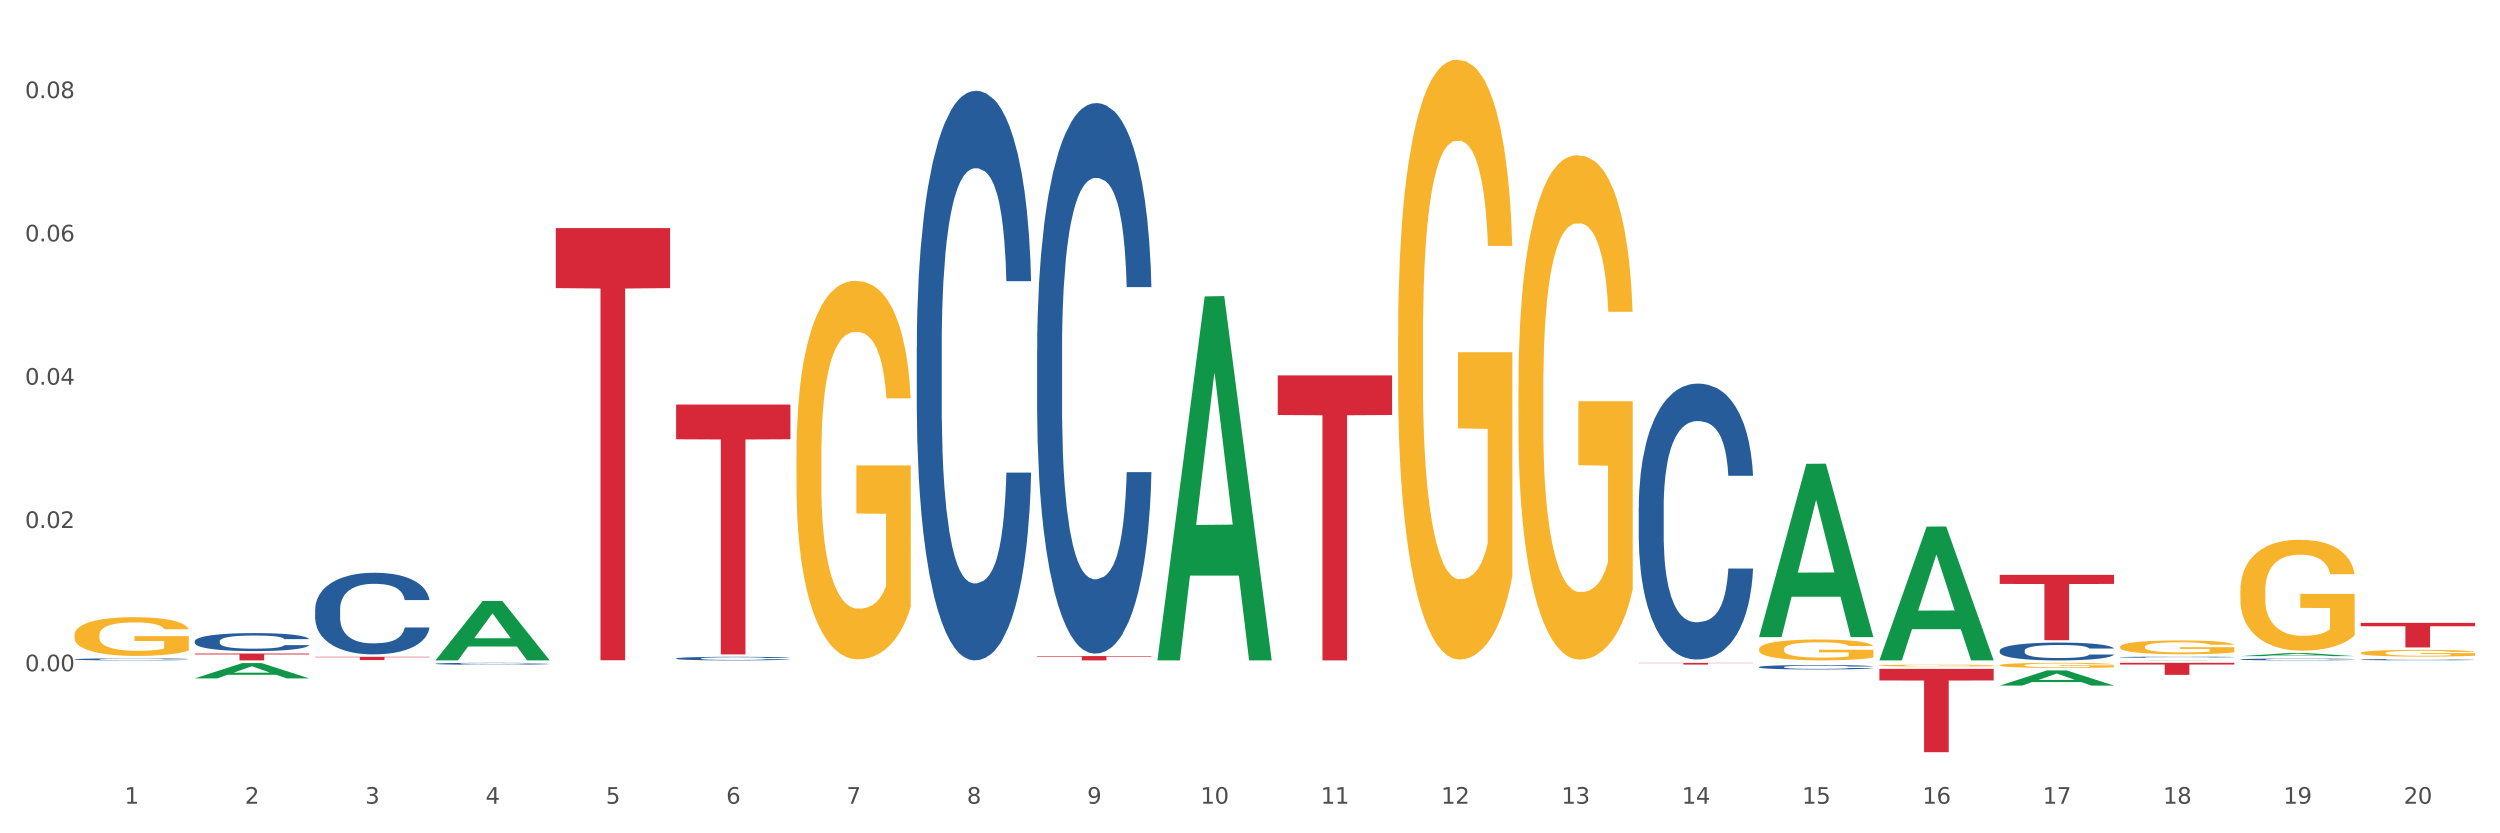 <?xml version="1.0" encoding="utf-8" standalone="no"?>
<!DOCTYPE svg PUBLIC "-//W3C//DTD SVG 1.1//EN"
  "http://www.w3.org/Graphics/SVG/1.1/DTD/svg11.dtd">
<svg xmlns:xlink="http://www.w3.org/1999/xlink" width="1080pt" height="360pt" viewBox="0 0 1080 360" xmlns="http://www.w3.org/2000/svg" version="1.1">
 <rect x="0" y="0" width="1080" height="360" fill="#333333" stroke="none"/>
 <defs>
  <style type="text/css">*{stroke-linejoin: round; stroke-linecap: butt}</style>
 </defs>
 <g id="figure_1">
  <g id="patch_1">
   <path d="M 0 360 
L 1080 360 
L 1080 0 
L 0 0 
z
" style="fill: #ffffff; stroke: #ffffff; stroke-linejoin: miter"/>
  </g>
  <g id="axes_1">
   <g id="matplotlib.axis_1">
    <g id="xtick_1">
     <g id="text_1">
      <!-- 1 -->
      <g style="fill: #4d4d4d" transform="translate(53.812 347.204) scale(0.096 -0.096)">
       <defs>
        <path id="DejaVuSans-31" d="M 794 531 
L 1825 531 
L 1825 4091 
L 703 3866 
L 703 4441 
L 1819 4666 
L 2450 4666 
L 2450 531 
L 3481 531 
L 3481 0 
L 794 0 
L 794 531 
z
" transform="scale(0.016)"/>
       </defs>
       <use xlink:href="#DejaVuSans-31"/>
      </g>
     </g>
    </g>
    <g id="xtick_2">
     <g id="text_2">
      <!-- 2 -->
      <g style="fill: #4d4d4d" transform="translate(105.793 347.204) scale(0.096 -0.096)">
       <defs>
        <path id="DejaVuSans-32" d="M 1228 531 
L 3431 531 
L 3431 0 
L 469 0 
L 469 531 
Q 828 903 1448 1529 
Q 2069 2156 2228 2338 
Q 2531 2678 2651 2914 
Q 2772 3150 2772 3378 
Q 2772 3750 2511 3984 
Q 2250 4219 1831 4219 
Q 1534 4219 1204 4116 
Q 875 4013 500 3803 
L 500 4441 
Q 881 4594 1212 4672 
Q 1544 4750 1819 4750 
Q 2544 4750 2975 4387 
Q 3406 4025 3406 3419 
Q 3406 3131 3298 2873 
Q 3191 2616 2906 2266 
Q 2828 2175 2409 1742 
Q 1991 1309 1228 531 
z
" transform="scale(0.016)"/>
       </defs>
       <use xlink:href="#DejaVuSans-32"/>
      </g>
     </g>
    </g>
    <g id="xtick_3">
     <g id="text_3">
      <!-- 3 -->
      <g style="fill: #4d4d4d" transform="translate(157.774 347.204) scale(0.096 -0.096)">
       <defs>
        <path id="DejaVuSans-33" d="M 2597 2516 
Q 3050 2419 3304 2112 
Q 3559 1806 3559 1356 
Q 3559 666 3084 287 
Q 2609 -91 1734 -91 
Q 1441 -91 1130 -33 
Q 819 25 488 141 
L 488 750 
Q 750 597 1062 519 
Q 1375 441 1716 441 
Q 2309 441 2620 675 
Q 2931 909 2931 1356 
Q 2931 1769 2642 2001 
Q 2353 2234 1838 2234 
L 1294 2234 
L 1294 2753 
L 1863 2753 
Q 2328 2753 2575 2939 
Q 2822 3125 2822 3475 
Q 2822 3834 2567 4026 
Q 2313 4219 1838 4219 
Q 1578 4219 1281 4162 
Q 984 4106 628 3988 
L 628 4550 
Q 988 4650 1302 4700 
Q 1616 4750 1894 4750 
Q 2613 4750 3031 4423 
Q 3450 4097 3450 3541 
Q 3450 3153 3228 2886 
Q 3006 2619 2597 2516 
z
" transform="scale(0.016)"/>
       </defs>
       <use xlink:href="#DejaVuSans-33"/>
      </g>
     </g>
    </g>
    <g id="xtick_4">
     <g id="text_4">
      <!-- 4 -->
      <g style="fill: #4d4d4d" transform="translate(209.756 347.204) scale(0.096 -0.096)">
       <defs>
        <path id="DejaVuSans-34" d="M 2419 4116 
L 825 1625 
L 2419 1625 
L 2419 4116 
z
M 2253 4666 
L 3047 4666 
L 3047 1625 
L 3713 1625 
L 3713 1100 
L 3047 1100 
L 3047 0 
L 2419 0 
L 2419 1100 
L 313 1100 
L 313 1709 
L 2253 4666 
z
" transform="scale(0.016)"/>
       </defs>
       <use xlink:href="#DejaVuSans-34"/>
      </g>
     </g>
    </g>
    <g id="xtick_5">
     <g id="text_5">
      <!-- 5 -->
      <g style="fill: #4d4d4d" transform="translate(261.737 347.204) scale(0.096 -0.096)">
       <defs>
        <path id="DejaVuSans-35" d="M 691 4666 
L 3169 4666 
L 3169 4134 
L 1269 4134 
L 1269 2991 
Q 1406 3038 1543 3061 
Q 1681 3084 1819 3084 
Q 2600 3084 3056 2656 
Q 3513 2228 3513 1497 
Q 3513 744 3044 326 
Q 2575 -91 1722 -91 
Q 1428 -91 1123 -41 
Q 819 9 494 109 
L 494 744 
Q 775 591 1075 516 
Q 1375 441 1709 441 
Q 2250 441 2565 725 
Q 2881 1009 2881 1497 
Q 2881 1984 2565 2268 
Q 2250 2553 1709 2553 
Q 1456 2553 1204 2497 
Q 953 2441 691 2322 
L 691 4666 
z
" transform="scale(0.016)"/>
       </defs>
       <use xlink:href="#DejaVuSans-35"/>
      </g>
     </g>
    </g>
    <g id="xtick_6">
     <g id="text_6">
      <!-- 6 -->
      <g style="fill: #4d4d4d" transform="translate(313.718 347.204) scale(0.096 -0.096)">
       <defs>
        <path id="DejaVuSans-36" d="M 2113 2584 
Q 1688 2584 1439 2293 
Q 1191 2003 1191 1497 
Q 1191 994 1439 701 
Q 1688 409 2113 409 
Q 2538 409 2786 701 
Q 3034 994 3034 1497 
Q 3034 2003 2786 2293 
Q 2538 2584 2113 2584 
z
M 3366 4563 
L 3366 3988 
Q 3128 4100 2886 4159 
Q 2644 4219 2406 4219 
Q 1781 4219 1451 3797 
Q 1122 3375 1075 2522 
Q 1259 2794 1537 2939 
Q 1816 3084 2150 3084 
Q 2853 3084 3261 2657 
Q 3669 2231 3669 1497 
Q 3669 778 3244 343 
Q 2819 -91 2113 -91 
Q 1303 -91 875 529 
Q 447 1150 447 2328 
Q 447 3434 972 4092 
Q 1497 4750 2381 4750 
Q 2619 4750 2861 4703 
Q 3103 4656 3366 4563 
z
" transform="scale(0.016)"/>
       </defs>
       <use xlink:href="#DejaVuSans-36"/>
      </g>
     </g>
    </g>
    <g id="xtick_7">
     <g id="text_7">
      <!-- 7 -->
      <g style="fill: #4d4d4d" transform="translate(365.699 347.204) scale(0.096 -0.096)">
       <defs>
        <path id="DejaVuSans-37" d="M 525 4666 
L 3525 4666 
L 3525 4397 
L 1831 0 
L 1172 0 
L 2766 4134 
L 525 4134 
L 525 4666 
z
" transform="scale(0.016)"/>
       </defs>
       <use xlink:href="#DejaVuSans-37"/>
      </g>
     </g>
    </g>
    <g id="xtick_8">
     <g id="text_8">
      <!-- 8 -->
      <g style="fill: #4d4d4d" transform="translate(417.68 347.204) scale(0.096 -0.096)">
       <defs>
        <path id="DejaVuSans-38" d="M 2034 2216 
Q 1584 2216 1326 1975 
Q 1069 1734 1069 1313 
Q 1069 891 1326 650 
Q 1584 409 2034 409 
Q 2484 409 2743 651 
Q 3003 894 3003 1313 
Q 3003 1734 2745 1975 
Q 2488 2216 2034 2216 
z
M 1403 2484 
Q 997 2584 770 2862 
Q 544 3141 544 3541 
Q 544 4100 942 4425 
Q 1341 4750 2034 4750 
Q 2731 4750 3128 4425 
Q 3525 4100 3525 3541 
Q 3525 3141 3298 2862 
Q 3072 2584 2669 2484 
Q 3125 2378 3379 2068 
Q 3634 1759 3634 1313 
Q 3634 634 3220 271 
Q 2806 -91 2034 -91 
Q 1263 -91 848 271 
Q 434 634 434 1313 
Q 434 1759 690 2068 
Q 947 2378 1403 2484 
z
M 1172 3481 
Q 1172 3119 1398 2916 
Q 1625 2713 2034 2713 
Q 2441 2713 2670 2916 
Q 2900 3119 2900 3481 
Q 2900 3844 2670 4047 
Q 2441 4250 2034 4250 
Q 1625 4250 1398 4047 
Q 1172 3844 1172 3481 
z
" transform="scale(0.016)"/>
       </defs>
       <use xlink:href="#DejaVuSans-38"/>
      </g>
     </g>
    </g>
    <g id="xtick_9">
     <g id="text_9">
      <!-- 9 -->
      <g style="fill: #4d4d4d" transform="translate(469.662 347.204) scale(0.096 -0.096)">
       <defs>
        <path id="DejaVuSans-39" d="M 703 97 
L 703 672 
Q 941 559 1184 500 
Q 1428 441 1663 441 
Q 2288 441 2617 861 
Q 2947 1281 2994 2138 
Q 2813 1869 2534 1725 
Q 2256 1581 1919 1581 
Q 1219 1581 811 2004 
Q 403 2428 403 3163 
Q 403 3881 828 4315 
Q 1253 4750 1959 4750 
Q 2769 4750 3195 4129 
Q 3622 3509 3622 2328 
Q 3622 1225 3098 567 
Q 2575 -91 1691 -91 
Q 1453 -91 1209 -44 
Q 966 3 703 97 
z
M 1959 2075 
Q 2384 2075 2632 2365 
Q 2881 2656 2881 3163 
Q 2881 3666 2632 3958 
Q 2384 4250 1959 4250 
Q 1534 4250 1286 3958 
Q 1038 3666 1038 3163 
Q 1038 2656 1286 2365 
Q 1534 2075 1959 2075 
z
" transform="scale(0.016)"/>
       </defs>
       <use xlink:href="#DejaVuSans-39"/>
      </g>
     </g>
    </g>
    <g id="xtick_10">
     <g id="text_10">
      <!-- 10 -->
      <g style="fill: #4d4d4d" transform="translate(518.589 347.204) scale(0.096 -0.096)">
       <defs>
        <path id="DejaVuSans-30" d="M 2034 4250 
Q 1547 4250 1301 3770 
Q 1056 3291 1056 2328 
Q 1056 1369 1301 889 
Q 1547 409 2034 409 
Q 2525 409 2770 889 
Q 3016 1369 3016 2328 
Q 3016 3291 2770 3770 
Q 2525 4250 2034 4250 
z
M 2034 4750 
Q 2819 4750 3233 4129 
Q 3647 3509 3647 2328 
Q 3647 1150 3233 529 
Q 2819 -91 2034 -91 
Q 1250 -91 836 529 
Q 422 1150 422 2328 
Q 422 3509 836 4129 
Q 1250 4750 2034 4750 
z
" transform="scale(0.016)"/>
       </defs>
       <use xlink:href="#DejaVuSans-31"/>
       <use xlink:href="#DejaVuSans-30" transform="translate(63.623 0)"/>
      </g>
     </g>
    </g>
    <g id="xtick_11">
     <g id="text_11">
      <!-- 11 -->
      <g style="fill: #4d4d4d" transform="translate(570.57 347.204) scale(0.096 -0.096)">
       <use xlink:href="#DejaVuSans-31"/>
       <use xlink:href="#DejaVuSans-31" transform="translate(63.623 0)"/>
      </g>
     </g>
    </g>
    <g id="xtick_12">
     <g id="text_12">
      <!-- 12 -->
      <g style="fill: #4d4d4d" transform="translate(622.551 347.204) scale(0.096 -0.096)">
       <use xlink:href="#DejaVuSans-31"/>
       <use xlink:href="#DejaVuSans-32" transform="translate(63.623 0)"/>
      </g>
     </g>
    </g>
    <g id="xtick_13">
     <g id="text_13">
      <!-- 13 -->
      <g style="fill: #4d4d4d" transform="translate(674.533 347.204) scale(0.096 -0.096)">
       <use xlink:href="#DejaVuSans-31"/>
       <use xlink:href="#DejaVuSans-33" transform="translate(63.623 0)"/>
      </g>
     </g>
    </g>
    <g id="xtick_14">
     <g id="text_14">
      <!-- 14 -->
      <g style="fill: #4d4d4d" transform="translate(726.514 347.204) scale(0.096 -0.096)">
       <use xlink:href="#DejaVuSans-31"/>
       <use xlink:href="#DejaVuSans-34" transform="translate(63.623 0)"/>
      </g>
     </g>
    </g>
    <g id="xtick_15">
     <g id="text_15">
      <!-- 15 -->
      <g style="fill: #4d4d4d" transform="translate(778.495 347.204) scale(0.096 -0.096)">
       <use xlink:href="#DejaVuSans-31"/>
       <use xlink:href="#DejaVuSans-35" transform="translate(63.623 0)"/>
      </g>
     </g>
    </g>
    <g id="xtick_16">
     <g id="text_16">
      <!-- 16 -->
      <g style="fill: #4d4d4d" transform="translate(830.476 347.204) scale(0.096 -0.096)">
       <use xlink:href="#DejaVuSans-31"/>
       <use xlink:href="#DejaVuSans-36" transform="translate(63.623 0)"/>
      </g>
     </g>
    </g>
    <g id="xtick_17">
     <g id="text_17">
      <!-- 17 -->
      <g style="fill: #4d4d4d" transform="translate(882.457 347.204) scale(0.096 -0.096)">
       <use xlink:href="#DejaVuSans-31"/>
       <use xlink:href="#DejaVuSans-37" transform="translate(63.623 0)"/>
      </g>
     </g>
    </g>
    <g id="xtick_18">
     <g id="text_18">
      <!-- 18 -->
      <g style="fill: #4d4d4d" transform="translate(934.439 347.204) scale(0.096 -0.096)">
       <use xlink:href="#DejaVuSans-31"/>
       <use xlink:href="#DejaVuSans-38" transform="translate(63.623 0)"/>
      </g>
     </g>
    </g>
    <g id="xtick_19">
     <g id="text_19">
      <!-- 19 -->
      <g style="fill: #4d4d4d" transform="translate(986.42 347.204) scale(0.096 -0.096)">
       <use xlink:href="#DejaVuSans-31"/>
       <use xlink:href="#DejaVuSans-39" transform="translate(63.623 0)"/>
      </g>
     </g>
    </g>
    <g id="xtick_20">
     <g id="text_20">
      <!-- 20 -->
      <g style="fill: #4d4d4d" transform="translate(1038.401 347.204) scale(0.096 -0.096)">
       <use xlink:href="#DejaVuSans-32"/>
       <use xlink:href="#DejaVuSans-30" transform="translate(63.623 0)"/>
      </g>
     </g>
    </g>
    <g id="xtick_21"/>
    <g id="xtick_22"/>
    <g id="xtick_23"/>
    <g id="xtick_24"/>
    <g id="xtick_25"/>
    <g id="xtick_26"/>
    <g id="xtick_27"/>
    <g id="xtick_28"/>
    <g id="xtick_29"/>
    <g id="xtick_30"/>
    <g id="xtick_31"/>
    <g id="xtick_32"/>
    <g id="xtick_33"/>
    <g id="xtick_34"/>
    <g id="xtick_35"/>
    <g id="xtick_36"/>
    <g id="xtick_37"/>
    <g id="xtick_38"/>
    <g id="xtick_39"/>
   </g>
   <g id="matplotlib.axis_2">
    <g id="ytick_1">
     <g id="text_21">
      <!-- 0.00 -->
      <g style="fill: #4d4d4d" transform="translate(10.8 289.987) scale(0.096 -0.096)">
       <defs>
        <path id="DejaVuSans-2e" d="M 684 794 
L 1344 794 
L 1344 0 
L 684 0 
L 684 794 
z
" transform="scale(0.016)"/>
       </defs>
       <use xlink:href="#DejaVuSans-30"/>
       <use xlink:href="#DejaVuSans-2e" transform="translate(63.623 0)"/>
       <use xlink:href="#DejaVuSans-30" transform="translate(95.41 0)"/>
       <use xlink:href="#DejaVuSans-30" transform="translate(159.033 0)"/>
      </g>
     </g>
    </g>
    <g id="ytick_2">
     <g id="text_22">
      <!-- 0.02 -->
      <g style="fill: #4d4d4d" transform="translate(10.8 228.088) scale(0.096 -0.096)">
       <use xlink:href="#DejaVuSans-30"/>
       <use xlink:href="#DejaVuSans-2e" transform="translate(63.623 0)"/>
       <use xlink:href="#DejaVuSans-30" transform="translate(95.41 0)"/>
       <use xlink:href="#DejaVuSans-32" transform="translate(159.033 0)"/>
      </g>
     </g>
    </g>
    <g id="ytick_3">
     <g id="text_23">
      <!-- 0.04 -->
      <g style="fill: #4d4d4d" transform="translate(10.8 166.189) scale(0.096 -0.096)">
       <use xlink:href="#DejaVuSans-30"/>
       <use xlink:href="#DejaVuSans-2e" transform="translate(63.623 0)"/>
       <use xlink:href="#DejaVuSans-30" transform="translate(95.41 0)"/>
       <use xlink:href="#DejaVuSans-34" transform="translate(159.033 0)"/>
      </g>
     </g>
    </g>
    <g id="ytick_4">
     <g id="text_24">
      <!-- 0.06 -->
      <g style="fill: #4d4d4d" transform="translate(10.8 104.29) scale(0.096 -0.096)">
       <use xlink:href="#DejaVuSans-30"/>
       <use xlink:href="#DejaVuSans-2e" transform="translate(63.623 0)"/>
       <use xlink:href="#DejaVuSans-30" transform="translate(95.41 0)"/>
       <use xlink:href="#DejaVuSans-36" transform="translate(159.033 0)"/>
      </g>
     </g>
    </g>
    <g id="ytick_5">
     <g id="text_25">
      <!-- 0.08 -->
      <g style="fill: #4d4d4d" transform="translate(10.8 42.39) scale(0.096 -0.096)">
       <use xlink:href="#DejaVuSans-30"/>
       <use xlink:href="#DejaVuSans-2e" transform="translate(63.623 0)"/>
       <use xlink:href="#DejaVuSans-30" transform="translate(95.41 0)"/>
       <use xlink:href="#DejaVuSans-38" transform="translate(159.033 0)"/>
      </g>
     </g>
    </g>
    <g id="ytick_6"/>
    <g id="ytick_7"/>
    <g id="ytick_8"/>
    <g id="ytick_9"/>
    <g id="ytick_10"/>
   </g>
   <g id="PolyCollection_1">
    <path d="M 84.156 293.049 
L 84.207 293.043 
L 104.571 286.459 
L 113.022 286.452 
L 133.538 293.062 
L 123.764 293.062 
L 119.335 291.523 
L 98.309 291.523 
L 98.156 291.548 
L 93.88 293.062 
L 84.156 293.062 
L 84.156 293.049 
L 100.956 290.604 
L 116.687 290.598 
L 108.898 287.861 
L 108.796 287.849 
L 108.695 287.867 
L 100.905 290.598 
L 100.956 290.604 
L 84.156 293.049 
z
" clip-path="url(#p14e859bd26)" style="fill: #109648"/>
    <path d="M 655.949 167.74 
L 656.008 167.541 
L 656.008 160.376 
L 656.124 154.207 
L 656.707 139.282 
L 657.582 126.944 
L 658.223 120.377 
L 658.865 115.004 
L 659.622 109.631 
L 660.555 104.059 
L 662.246 95.9 
L 663.296 91.721 
L 664.578 87.343 
L 666.91 80.975 
L 668.601 77.393 
L 670.35 74.408 
L 673.207 70.826 
L 675.073 69.234 
L 677.055 68.04 
L 679.445 67.244 
L 681.253 67.045 
L 685.217 67.642 
L 688.599 69.433 
L 690.231 70.826 
L 692.33 73.214 
L 693.438 74.806 
L 695.245 77.99 
L 697.111 82.169 
L 698.394 85.751 
L 700.318 92.517 
L 701.775 99.283 
L 703.116 107.641 
L 703.816 113.412 
L 704.34 118.785 
L 704.807 124.954 
L 705.273 134.705 
L 694.779 134.705 
L 694.371 127.74 
L 693.729 121.173 
L 692.797 114.805 
L 691.98 110.825 
L 690.581 105.85 
L 689.298 102.666 
L 687.957 100.278 
L 686.325 98.288 
L 685.042 97.293 
L 683.235 96.497 
L 679.679 96.696 
L 677.288 98.288 
L 675.656 100.278 
L 674.606 102.069 
L 673.673 104.059 
L 672.624 106.845 
L 671.4 111.024 
L 670.525 114.805 
L 669.651 119.581 
L 668.951 124.357 
L 668.31 129.929 
L 667.785 135.899 
L 667.377 142.068 
L 667.027 149.63 
L 666.735 162.167 
L 666.735 189.431 
L 666.852 195.6 
L 667.143 203.759 
L 667.493 209.928 
L 668.076 217.291 
L 668.601 222.266 
L 669.592 229.43 
L 670.7 235.4 
L 671.574 239.181 
L 672.449 242.365 
L 673.965 246.743 
L 675.656 250.325 
L 677.113 252.514 
L 679.095 254.504 
L 680.436 255.3 
L 681.602 255.698 
L 684.459 255.698 
L 686.5 255.101 
L 688.774 253.708 
L 690.523 251.917 
L 691.98 249.728 
L 693.613 246.146 
L 694.662 242.763 
L 694.662 201.172 
L 681.836 200.973 
L 681.836 173.312 
L 705.332 173.312 
L 705.332 254.504 
L 704.34 258.683 
L 703.233 262.464 
L 702.067 265.847 
L 700.318 270.026 
L 698.219 274.006 
L 696.353 276.792 
L 694.371 279.18 
L 692.039 281.369 
L 689.007 283.359 
L 687.141 284.155 
L 684.809 284.752 
L 682.069 284.951 
L 679.679 284.553 
L 677.346 283.558 
L 674.898 281.767 
L 672.507 279.18 
L 670.7 276.593 
L 668.893 273.409 
L 666.969 269.23 
L 665.453 265.25 
L 664.287 261.668 
L 663.004 257.091 
L 661.605 251.121 
L 660.555 245.748 
L 659.622 240.176 
L 658.631 233.012 
L 657.932 226.843 
L 657.232 219.082 
L 656.824 213.311 
L 656.358 204.356 
L 656.008 191.819 
L 655.949 167.74 
z
" clip-path="url(#p14e859bd26)" style="fill: #f7b32b"/>
    <path d="M 759.912 280.442 
L 759.97 280.434 
L 759.97 280.137 
L 760.087 279.882 
L 760.67 279.263 
L 761.544 278.752 
L 762.186 278.48 
L 762.827 278.258 
L 763.585 278.035 
L 764.518 277.804 
L 766.209 277.466 
L 767.258 277.293 
L 768.541 277.112 
L 770.873 276.848 
L 772.563 276.7 
L 774.313 276.576 
L 777.169 276.427 
L 779.035 276.362 
L 781.017 276.312 
L 783.408 276.279 
L 785.215 276.271 
L 789.18 276.296 
L 792.561 276.37 
L 794.194 276.427 
L 796.293 276.526 
L 797.4 276.592 
L 799.208 276.724 
L 801.073 276.897 
L 802.356 277.046 
L 804.28 277.326 
L 805.738 277.606 
L 807.078 277.953 
L 807.778 278.192 
L 808.303 278.414 
L 808.769 278.67 
L 809.236 279.074 
L 798.741 279.074 
L 798.333 278.785 
L 797.692 278.513 
L 796.759 278.249 
L 795.943 278.085 
L 794.543 277.878 
L 793.261 277.747 
L 791.92 277.648 
L 790.287 277.565 
L 789.005 277.524 
L 787.197 277.491 
L 783.641 277.499 
L 781.251 277.565 
L 779.618 277.648 
L 778.569 277.722 
L 777.636 277.804 
L 776.586 277.92 
L 775.362 278.093 
L 774.487 278.249 
L 773.613 278.447 
L 772.913 278.645 
L 772.272 278.876 
L 771.747 279.123 
L 771.339 279.379 
L 770.989 279.692 
L 770.698 280.211 
L 770.698 281.341 
L 770.814 281.596 
L 771.106 281.934 
L 771.456 282.19 
L 772.039 282.495 
L 772.563 282.701 
L 773.555 282.998 
L 774.662 283.245 
L 775.537 283.402 
L 776.411 283.534 
L 777.927 283.715 
L 779.618 283.863 
L 781.076 283.954 
L 783.058 284.037 
L 784.399 284.07 
L 785.565 284.086 
L 788.422 284.086 
L 790.462 284.061 
L 792.736 284.004 
L 794.485 283.929 
L 795.943 283.839 
L 797.575 283.69 
L 798.625 283.55 
L 798.625 281.827 
L 785.798 281.819 
L 785.798 280.673 
L 809.294 280.673 
L 809.294 284.037 
L 808.303 284.21 
L 807.195 284.366 
L 806.029 284.506 
L 804.28 284.68 
L 802.181 284.844 
L 800.315 284.96 
L 798.333 285.059 
L 796.001 285.15 
L 792.969 285.232 
L 791.104 285.265 
L 788.772 285.29 
L 786.031 285.298 
L 783.641 285.281 
L 781.309 285.24 
L 778.86 285.166 
L 776.47 285.059 
L 774.662 284.952 
L 772.855 284.82 
L 770.931 284.647 
L 769.415 284.482 
L 768.249 284.333 
L 766.966 284.144 
L 765.567 283.896 
L 764.518 283.674 
L 763.585 283.443 
L 762.594 283.146 
L 761.894 282.891 
L 761.194 282.569 
L 760.786 282.33 
L 760.32 281.959 
L 759.97 281.44 
L 759.912 280.442 
z
" clip-path="url(#p14e859bd26)" style="fill: #f7b32b"/>
    <path d="M 811.893 287.499 
L 811.951 287.498 
L 811.951 287.473 
L 812.068 287.451 
L 812.651 287.398 
L 813.526 287.354 
L 814.167 287.331 
L 814.808 287.312 
L 815.566 287.293 
L 816.499 287.273 
L 818.19 287.244 
L 819.239 287.229 
L 820.522 287.214 
L 822.854 287.191 
L 824.545 287.178 
L 826.294 287.168 
L 829.151 287.155 
L 831.016 287.149 
L 832.999 287.145 
L 835.389 287.142 
L 837.196 287.142 
L 841.161 287.144 
L 844.542 287.15 
L 846.175 287.155 
L 848.274 287.164 
L 849.381 287.169 
L 851.189 287.181 
L 853.055 287.195 
L 854.337 287.208 
L 856.261 287.232 
L 857.719 287.256 
L 859.06 287.286 
L 859.759 287.306 
L 860.284 287.325 
L 860.75 287.347 
L 861.217 287.382 
L 850.722 287.382 
L 850.314 287.357 
L 849.673 287.334 
L 848.74 287.311 
L 847.924 287.297 
L 846.525 287.279 
L 845.242 287.268 
L 843.901 287.26 
L 842.269 287.253 
L 840.986 287.249 
L 839.179 287.246 
L 835.622 287.247 
L 833.232 287.253 
L 831.599 287.26 
L 830.55 287.266 
L 829.617 287.273 
L 828.568 287.283 
L 827.343 287.298 
L 826.469 287.311 
L 825.594 287.328 
L 824.894 287.345 
L 824.253 287.365 
L 823.728 287.386 
L 823.32 287.408 
L 822.971 287.435 
L 822.679 287.479 
L 822.679 287.576 
L 822.796 287.598 
L 823.087 287.627 
L 823.437 287.648 
L 824.02 287.675 
L 824.545 287.692 
L 825.536 287.718 
L 826.644 287.739 
L 827.518 287.752 
L 828.393 287.764 
L 829.908 287.779 
L 831.599 287.792 
L 833.057 287.8 
L 835.039 287.807 
L 836.38 287.809 
L 837.546 287.811 
L 840.403 287.811 
L 842.444 287.809 
L 844.717 287.804 
L 846.466 287.797 
L 847.924 287.79 
L 849.556 287.777 
L 850.606 287.765 
L 850.606 287.617 
L 837.779 287.617 
L 837.779 287.519 
L 861.275 287.519 
L 861.275 287.807 
L 860.284 287.821 
L 859.176 287.835 
L 858.01 287.847 
L 856.261 287.862 
L 854.162 287.876 
L 852.297 287.886 
L 850.314 287.894 
L 847.982 287.902 
L 844.951 287.909 
L 843.085 287.912 
L 840.753 287.914 
L 838.013 287.915 
L 835.622 287.913 
L 833.29 287.91 
L 830.841 287.903 
L 828.451 287.894 
L 826.644 287.885 
L 824.836 287.874 
L 822.912 287.859 
L 821.396 287.845 
L 820.23 287.832 
L 818.948 287.816 
L 817.548 287.795 
L 816.499 287.776 
L 815.566 287.756 
L 814.575 287.73 
L 813.875 287.708 
L 813.176 287.681 
L 812.768 287.66 
L 812.301 287.629 
L 811.951 287.584 
L 811.893 287.499 
z
" clip-path="url(#p14e859bd26)" style="fill: #f7b32b"/>
    <path d="M 863.874 287.368 
L 863.933 287.366 
L 863.933 287.292 
L 864.049 287.23 
L 864.632 287.077 
L 865.507 286.951 
L 866.148 286.884 
L 866.789 286.83 
L 867.547 286.775 
L 868.48 286.718 
L 870.171 286.635 
L 871.22 286.592 
L 872.503 286.547 
L 874.835 286.482 
L 876.526 286.446 
L 878.275 286.415 
L 881.132 286.379 
L 882.997 286.363 
L 884.98 286.35 
L 887.37 286.342 
L 889.177 286.34 
L 893.142 286.346 
L 896.524 286.365 
L 898.156 286.379 
L 900.255 286.403 
L 901.363 286.419 
L 903.17 286.452 
L 905.036 286.495 
L 906.318 286.531 
L 908.242 286.6 
L 909.7 286.669 
L 911.041 286.754 
L 911.741 286.813 
L 912.265 286.868 
L 912.732 286.931 
L 913.198 287.031 
L 902.704 287.031 
L 902.296 286.959 
L 901.654 286.892 
L 900.721 286.828 
L 899.905 286.787 
L 898.506 286.736 
L 897.223 286.704 
L 895.882 286.679 
L 894.25 286.659 
L 892.967 286.649 
L 891.16 286.641 
L 887.603 286.643 
L 885.213 286.659 
L 883.58 286.679 
L 882.531 286.698 
L 881.598 286.718 
L 880.549 286.746 
L 879.324 286.789 
L 878.45 286.828 
L 877.575 286.876 
L 876.876 286.925 
L 876.234 286.982 
L 875.71 287.043 
L 875.302 287.106 
L 874.952 287.183 
L 874.66 287.311 
L 874.66 287.589 
L 874.777 287.652 
L 875.068 287.735 
L 875.418 287.798 
L 876.001 287.873 
L 876.526 287.924 
L 877.517 287.997 
L 878.625 288.058 
L 879.499 288.096 
L 880.374 288.129 
L 881.89 288.174 
L 883.58 288.21 
L 885.038 288.232 
L 887.02 288.253 
L 888.361 288.261 
L 889.527 288.265 
L 892.384 288.265 
L 894.425 288.259 
L 896.699 288.245 
L 898.448 288.226 
L 899.905 288.204 
L 901.538 288.168 
L 902.587 288.133 
L 902.587 287.709 
L 889.761 287.707 
L 889.761 287.424 
L 913.256 287.424 
L 913.256 288.253 
L 912.265 288.295 
L 911.158 288.334 
L 909.991 288.369 
L 908.242 288.411 
L 906.143 288.452 
L 904.278 288.48 
L 902.296 288.505 
L 899.963 288.527 
L 896.932 288.547 
L 895.066 288.555 
L 892.734 288.561 
L 889.994 288.563 
L 887.603 288.559 
L 885.271 288.549 
L 882.823 288.531 
L 880.432 288.505 
L 878.625 288.478 
L 876.817 288.446 
L 874.893 288.403 
L 873.378 288.362 
L 872.211 288.326 
L 870.929 288.279 
L 869.53 288.218 
L 868.48 288.163 
L 867.547 288.107 
L 866.556 288.034 
L 865.857 287.971 
L 865.157 287.891 
L 864.749 287.833 
L 864.282 287.741 
L 863.933 287.613 
L 863.874 287.368 
z
" clip-path="url(#p14e859bd26)" style="fill: #f7b32b"/>
    <path d="M 915.855 279.426 
L 915.914 279.421 
L 915.914 279.225 
L 916.03 279.056 
L 916.613 278.647 
L 917.488 278.309 
L 918.129 278.129 
L 918.771 277.982 
L 919.529 277.834 
L 920.461 277.682 
L 922.152 277.458 
L 923.202 277.344 
L 924.484 277.224 
L 926.816 277.049 
L 928.507 276.951 
L 930.256 276.869 
L 933.113 276.771 
L 934.979 276.728 
L 936.961 276.695 
L 939.351 276.673 
L 941.159 276.668 
L 945.123 276.684 
L 948.505 276.733 
L 950.137 276.771 
L 952.236 276.837 
L 953.344 276.88 
L 955.151 276.968 
L 957.017 277.082 
L 958.3 277.18 
L 960.224 277.366 
L 961.681 277.551 
L 963.022 277.78 
L 963.722 277.938 
L 964.246 278.085 
L 964.713 278.254 
L 965.179 278.521 
L 954.685 278.521 
L 954.277 278.331 
L 953.635 278.151 
L 952.703 277.976 
L 951.886 277.867 
L 950.487 277.731 
L 949.204 277.644 
L 947.863 277.578 
L 946.231 277.524 
L 944.948 277.496 
L 943.141 277.475 
L 939.585 277.48 
L 937.194 277.524 
L 935.562 277.578 
L 934.512 277.627 
L 933.579 277.682 
L 932.53 277.758 
L 931.306 277.873 
L 930.431 277.976 
L 929.557 278.107 
L 928.857 278.238 
L 928.216 278.39 
L 927.691 278.554 
L 927.283 278.723 
L 926.933 278.93 
L 926.641 279.274 
L 926.641 280.02 
L 926.758 280.189 
L 927.05 280.413 
L 927.399 280.582 
L 927.982 280.784 
L 928.507 280.92 
L 929.498 281.116 
L 930.606 281.28 
L 931.48 281.383 
L 932.355 281.471 
L 933.871 281.591 
L 935.562 281.689 
L 937.019 281.749 
L 939.002 281.803 
L 940.342 281.825 
L 941.509 281.836 
L 944.365 281.836 
L 946.406 281.82 
L 948.68 281.781 
L 950.429 281.732 
L 951.886 281.672 
L 953.519 281.574 
L 954.568 281.482 
L 954.568 280.342 
L 941.742 280.337 
L 941.742 279.579 
L 965.238 279.579 
L 965.238 281.803 
L 964.246 281.918 
L 963.139 282.021 
L 961.973 282.114 
L 960.224 282.228 
L 958.125 282.337 
L 956.259 282.414 
L 954.277 282.479 
L 951.945 282.539 
L 948.913 282.594 
L 947.047 282.615 
L 944.715 282.632 
L 941.975 282.637 
L 939.585 282.626 
L 937.252 282.599 
L 934.804 282.55 
L 932.413 282.479 
L 930.606 282.408 
L 928.799 282.321 
L 926.875 282.207 
L 925.359 282.098 
L 924.193 281.999 
L 922.91 281.874 
L 921.511 281.71 
L 920.461 281.563 
L 919.529 281.411 
L 918.537 281.214 
L 917.838 281.045 
L 917.138 280.833 
L 916.73 280.675 
L 916.264 280.429 
L 915.914 280.086 
L 915.855 279.426 
z
" clip-path="url(#p14e859bd26)" style="fill: #f7b32b"/>
    <path d="M 967.837 255.316 
L 967.895 255.273 
L 967.895 253.697 
L 968.012 252.341 
L 968.595 249.059 
L 969.469 246.346 
L 970.11 244.902 
L 970.752 243.721 
L 971.51 242.539 
L 972.443 241.314 
L 974.133 239.52 
L 975.183 238.601 
L 976.465 237.638 
L 978.798 236.238 
L 980.488 235.45 
L 982.237 234.794 
L 985.094 234.006 
L 986.96 233.656 
L 988.942 233.394 
L 991.333 233.219 
L 993.14 233.175 
L 997.104 233.306 
L 1000.486 233.7 
L 1002.118 234.006 
L 1004.217 234.531 
L 1005.325 234.881 
L 1007.132 235.582 
L 1008.998 236.5 
L 1010.281 237.288 
L 1012.205 238.776 
L 1013.662 240.264 
L 1015.003 242.101 
L 1015.703 243.37 
L 1016.228 244.552 
L 1016.694 245.908 
L 1017.16 248.053 
L 1006.666 248.053 
L 1006.258 246.521 
L 1005.617 245.077 
L 1004.684 243.677 
L 1003.868 242.802 
L 1002.468 241.708 
L 1001.186 241.008 
L 999.845 240.482 
L 998.212 240.045 
L 996.93 239.826 
L 995.122 239.651 
L 991.566 239.695 
L 989.175 240.045 
L 987.543 240.482 
L 986.493 240.876 
L 985.561 241.314 
L 984.511 241.926 
L 983.287 242.845 
L 982.412 243.677 
L 981.538 244.727 
L 980.838 245.777 
L 980.197 247.002 
L 979.672 248.315 
L 979.264 249.672 
L 978.914 251.334 
L 978.623 254.091 
L 978.623 260.086 
L 978.739 261.442 
L 979.031 263.237 
L 979.381 264.593 
L 979.964 266.212 
L 980.488 267.306 
L 981.479 268.881 
L 982.587 270.194 
L 983.462 271.026 
L 984.336 271.726 
L 985.852 272.688 
L 987.543 273.476 
L 989 273.957 
L 990.983 274.395 
L 992.324 274.57 
L 993.49 274.657 
L 996.347 274.657 
L 998.387 274.526 
L 1000.661 274.22 
L 1002.41 273.826 
L 1003.868 273.345 
L 1005.5 272.557 
L 1006.549 271.813 
L 1006.549 262.668 
L 993.723 262.624 
L 993.723 256.542 
L 1017.219 256.542 
L 1017.219 274.395 
L 1016.228 275.314 
L 1015.12 276.145 
L 1013.954 276.889 
L 1012.205 277.808 
L 1010.106 278.683 
L 1008.24 279.296 
L 1006.258 279.821 
L 1003.926 280.302 
L 1000.894 280.74 
L 999.028 280.915 
L 996.696 281.046 
L 993.956 281.09 
L 991.566 281.002 
L 989.234 280.784 
L 986.785 280.39 
L 984.395 279.821 
L 982.587 279.252 
L 980.78 278.552 
L 978.856 277.633 
L 977.34 276.758 
L 976.174 275.97 
L 974.891 274.964 
L 973.492 273.651 
L 972.443 272.47 
L 971.51 271.244 
L 970.519 269.669 
L 969.819 268.313 
L 969.119 266.606 
L 968.711 265.337 
L 968.245 263.368 
L 967.895 260.611 
L 967.837 255.316 
z
" clip-path="url(#p14e859bd26)" style="fill: #f7b32b"/>
    <path d="M 1019.818 282.091 
L 1019.876 282.088 
L 1019.876 281.992 
L 1019.993 281.91 
L 1020.576 281.71 
L 1021.45 281.544 
L 1022.092 281.456 
L 1022.733 281.384 
L 1023.491 281.312 
L 1024.424 281.238 
L 1026.115 281.128 
L 1027.164 281.072 
L 1028.447 281.014 
L 1030.779 280.928 
L 1032.469 280.88 
L 1034.219 280.84 
L 1037.075 280.792 
L 1038.941 280.771 
L 1040.923 280.755 
L 1043.314 280.744 
L 1045.121 280.741 
L 1049.086 280.749 
L 1052.467 280.773 
L 1054.1 280.792 
L 1056.199 280.824 
L 1057.306 280.846 
L 1059.114 280.888 
L 1060.979 280.944 
L 1062.262 280.992 
L 1064.186 281.083 
L 1065.644 281.174 
L 1066.985 281.286 
L 1067.684 281.363 
L 1068.209 281.435 
L 1068.675 281.518 
L 1069.142 281.648 
L 1058.647 281.648 
L 1058.239 281.555 
L 1057.598 281.467 
L 1056.665 281.382 
L 1055.849 281.328 
L 1054.449 281.262 
L 1053.167 281.219 
L 1051.826 281.187 
L 1050.193 281.16 
L 1048.911 281.147 
L 1047.103 281.136 
L 1043.547 281.139 
L 1041.157 281.16 
L 1039.524 281.187 
L 1038.475 281.211 
L 1037.542 281.238 
L 1036.492 281.275 
L 1035.268 281.331 
L 1034.393 281.382 
L 1033.519 281.446 
L 1032.819 281.51 
L 1032.178 281.584 
L 1031.653 281.664 
L 1031.245 281.747 
L 1030.895 281.848 
L 1030.604 282.016 
L 1030.604 282.382 
L 1030.72 282.465 
L 1031.012 282.574 
L 1031.362 282.657 
L 1031.945 282.755 
L 1032.469 282.822 
L 1033.461 282.918 
L 1034.568 282.998 
L 1035.443 283.049 
L 1036.317 283.091 
L 1037.833 283.15 
L 1039.524 283.198 
L 1040.982 283.227 
L 1042.964 283.254 
L 1044.305 283.265 
L 1045.471 283.27 
L 1048.328 283.27 
L 1050.368 283.262 
L 1052.642 283.243 
L 1054.391 283.219 
L 1055.849 283.19 
L 1057.481 283.142 
L 1058.531 283.097 
L 1058.531 282.539 
L 1045.704 282.537 
L 1045.704 282.166 
L 1069.2 282.166 
L 1069.2 283.254 
L 1068.209 283.31 
L 1067.101 283.361 
L 1065.935 283.406 
L 1064.186 283.462 
L 1062.087 283.515 
L 1060.221 283.553 
L 1058.239 283.585 
L 1055.907 283.614 
L 1052.875 283.641 
L 1051.01 283.651 
L 1048.678 283.659 
L 1045.937 283.662 
L 1043.547 283.657 
L 1041.215 283.643 
L 1038.766 283.619 
L 1036.376 283.585 
L 1034.568 283.55 
L 1032.761 283.507 
L 1030.837 283.451 
L 1029.321 283.398 
L 1028.155 283.35 
L 1026.872 283.289 
L 1025.473 283.209 
L 1024.424 283.137 
L 1023.491 283.062 
L 1022.5 282.966 
L 1021.8 282.883 
L 1021.101 282.779 
L 1020.692 282.702 
L 1020.226 282.582 
L 1019.876 282.414 
L 1019.818 282.091 
z
" clip-path="url(#p14e859bd26)" style="fill: #f7b32b"/>
    <path d="M 240.1 98.514 
L 289.482 98.514 
L 289.482 124.464 
L 270.057 124.639 
L 270.057 285.245 
L 259.408 285.245 
L 259.408 124.639 
L 240.1 124.464 
L 240.1 98.689 
L 240.1 98.514 
z
" clip-path="url(#p14e859bd26)" style="fill: #d62839"/>
    <path d="M 32.175 274.368 
L 32.233 274.353 
L 32.233 273.802 
L 32.35 273.328 
L 32.933 272.181 
L 33.807 271.233 
L 34.449 270.729 
L 35.09 270.316 
L 35.848 269.903 
L 36.781 269.475 
L 38.472 268.848 
L 39.521 268.527 
L 40.804 268.19 
L 43.136 267.701 
L 44.827 267.426 
L 46.576 267.196 
L 49.433 266.921 
L 51.298 266.799 
L 53.28 266.707 
L 55.671 266.646 
L 57.478 266.631 
L 61.443 266.677 
L 64.824 266.814 
L 66.457 266.921 
L 68.556 267.105 
L 69.663 267.227 
L 71.471 267.472 
L 73.337 267.793 
L 74.619 268.068 
L 76.543 268.588 
L 78.001 269.108 
L 79.342 269.75 
L 80.041 270.194 
L 80.566 270.606 
L 81.032 271.08 
L 81.499 271.83 
L 71.004 271.83 
L 70.596 271.294 
L 69.955 270.79 
L 69.022 270.301 
L 68.206 269.995 
L 66.807 269.612 
L 65.524 269.368 
L 64.183 269.184 
L 62.551 269.031 
L 61.268 268.955 
L 59.461 268.894 
L 55.904 268.909 
L 53.514 269.031 
L 51.881 269.184 
L 50.832 269.322 
L 49.899 269.475 
L 48.849 269.689 
L 47.625 270.01 
L 46.751 270.301 
L 45.876 270.668 
L 45.176 271.035 
L 44.535 271.463 
L 44.01 271.921 
L 43.602 272.395 
L 43.252 272.977 
L 42.961 273.94 
L 42.961 276.035 
L 43.078 276.509 
L 43.369 277.136 
L 43.719 277.61 
L 44.302 278.176 
L 44.827 278.558 
L 45.818 279.108 
L 46.926 279.567 
L 47.8 279.858 
L 48.675 280.102 
L 50.19 280.439 
L 51.881 280.714 
L 53.339 280.882 
L 55.321 281.035 
L 56.662 281.096 
L 57.828 281.127 
L 60.685 281.127 
L 62.725 281.081 
L 64.999 280.974 
L 66.748 280.836 
L 68.206 280.668 
L 69.838 280.393 
L 70.888 280.133 
L 70.888 276.937 
L 58.061 276.922 
L 58.061 274.796 
L 81.557 274.796 
L 81.557 281.035 
L 80.566 281.356 
L 79.458 281.647 
L 78.292 281.907 
L 76.543 282.228 
L 74.444 282.534 
L 72.579 282.748 
L 70.596 282.931 
L 68.264 283.099 
L 65.232 283.252 
L 63.367 283.313 
L 61.035 283.359 
L 58.294 283.375 
L 55.904 283.344 
L 53.572 283.268 
L 51.123 283.13 
L 48.733 282.931 
L 46.926 282.732 
L 45.118 282.488 
L 43.194 282.167 
L 41.678 281.861 
L 40.512 281.585 
L 39.23 281.234 
L 37.83 280.775 
L 36.781 280.362 
L 35.848 279.934 
L 34.857 279.384 
L 34.157 278.91 
L 33.458 278.313 
L 33.05 277.87 
L 32.583 277.182 
L 32.233 276.218 
L 32.175 274.368 
z
" clip-path="url(#p14e859bd26)" style="fill: #f7b32b"/>
    <path d="M 1019.818 269.071 
L 1069.2 269.071 
L 1069.2 270.548 
L 1049.775 270.558 
L 1049.775 279.699 
L 1039.126 279.699 
L 1039.126 270.558 
L 1019.818 270.548 
L 1019.818 269.081 
L 1019.818 269.071 
z
" clip-path="url(#p14e859bd26)" style="fill: #d62839"/>
    <path d="M 967.837 286.34 
L 1017.219 286.34 
L 1017.219 286.343 
L 997.794 286.343 
L 997.794 286.357 
L 987.145 286.357 
L 987.145 286.343 
L 967.837 286.343 
L 967.837 286.34 
L 967.837 286.34 
z
" clip-path="url(#p14e859bd26)" style="fill: #d62839"/>
    <path d="M 915.855 286.34 
L 965.238 286.34 
L 965.238 287.064 
L 945.812 287.069 
L 945.812 291.546 
L 935.164 291.546 
L 935.164 287.069 
L 915.855 287.064 
L 915.855 286.345 
L 915.855 286.34 
z
" clip-path="url(#p14e859bd26)" style="fill: #d62839"/>
    <path d="M 863.874 248.344 
L 913.256 248.344 
L 913.256 252.264 
L 893.831 252.291 
L 893.831 276.553 
L 883.182 276.553 
L 883.182 252.291 
L 863.874 252.264 
L 863.874 248.37 
L 863.874 248.344 
z
" clip-path="url(#p14e859bd26)" style="fill: #d62839"/>
    <path d="M 811.893 288.957 
L 861.275 288.957 
L 861.275 293.959 
L 841.85 293.992 
L 841.85 324.95 
L 831.201 324.95 
L 831.201 293.992 
L 811.893 293.959 
L 811.893 288.991 
L 811.893 288.957 
z
" clip-path="url(#p14e859bd26)" style="fill: #d62839"/>
    <path d="M 707.931 286.369 
L 757.313 286.369 
L 757.313 286.471 
L 737.888 286.472 
L 737.888 287.104 
L 727.239 287.104 
L 727.239 286.472 
L 707.931 286.471 
L 707.931 286.369 
L 707.931 286.369 
z
" clip-path="url(#p14e859bd26)" style="fill: #d62839"/>
    <path d="M 551.987 162.174 
L 601.369 162.174 
L 601.369 179.284 
L 581.944 179.399 
L 581.944 285.298 
L 571.295 285.298 
L 571.295 179.399 
L 551.987 179.284 
L 551.987 162.289 
L 551.987 162.174 
z
" clip-path="url(#p14e859bd26)" style="fill: #d62839"/>
    <path d="M 448.025 283.421 
L 497.407 283.421 
L 497.407 283.682 
L 477.982 283.684 
L 477.982 285.298 
L 467.333 285.298 
L 467.333 283.684 
L 448.025 283.682 
L 448.025 283.423 
L 448.025 283.421 
z
" clip-path="url(#p14e859bd26)" style="fill: #d62839"/>
    <path d="M 84.156 282.316 
L 133.538 282.316 
L 133.538 282.731 
L 114.113 282.733 
L 114.113 285.298 
L 103.464 285.298 
L 103.464 282.733 
L 84.156 282.731 
L 84.156 282.319 
L 84.156 282.316 
z
" clip-path="url(#p14e859bd26)" style="fill: #d62839"/>
    <path d="M 136.137 283.735 
L 185.52 283.735 
L 185.52 283.932 
L 166.094 283.933 
L 166.094 285.15 
L 155.446 285.15 
L 155.446 283.933 
L 136.137 283.932 
L 136.137 283.737 
L 136.137 283.735 
z
" clip-path="url(#p14e859bd26)" style="fill: #d62839"/>
    <path d="M 603.968 145.528 
L 604.027 145.291 
L 604.027 136.77 
L 604.143 129.433 
L 604.726 111.68 
L 605.601 97.005 
L 606.242 89.194 
L 606.883 82.803 
L 607.641 76.413 
L 608.574 69.785 
L 610.265 60.081 
L 611.314 55.11 
L 612.597 49.903 
L 614.929 42.328 
L 616.62 38.068 
L 618.369 34.517 
L 621.226 30.257 
L 623.091 28.363 
L 625.074 26.943 
L 627.464 25.996 
L 629.271 25.759 
L 633.236 26.47 
L 636.618 28.6 
L 638.25 30.257 
L 640.349 33.097 
L 641.457 34.991 
L 643.264 38.778 
L 645.13 43.748 
L 646.412 48.009 
L 648.336 56.057 
L 649.794 64.104 
L 651.135 74.046 
L 651.835 80.91 
L 652.359 87.301 
L 652.826 94.638 
L 653.292 106.236 
L 642.798 106.236 
L 642.39 97.952 
L 641.748 90.141 
L 640.815 82.567 
L 639.999 77.833 
L 638.6 71.915 
L 637.317 68.128 
L 635.976 65.288 
L 634.344 62.921 
L 633.061 61.737 
L 631.254 60.791 
L 627.697 61.027 
L 625.307 62.921 
L 623.674 65.288 
L 622.625 67.418 
L 621.692 69.785 
L 620.643 73.099 
L 619.418 78.069 
L 618.544 82.567 
L 617.669 88.247 
L 616.97 93.928 
L 616.328 100.556 
L 615.804 107.657 
L 615.396 114.994 
L 615.046 123.989 
L 614.754 138.9 
L 614.754 171.328 
L 614.871 178.665 
L 615.162 188.37 
L 615.512 195.708 
L 616.095 204.465 
L 616.62 210.383 
L 617.611 218.904 
L 618.719 226.005 
L 619.593 230.502 
L 620.468 234.289 
L 621.984 239.496 
L 623.674 243.757 
L 625.132 246.361 
L 627.114 248.728 
L 628.455 249.674 
L 629.621 250.148 
L 632.478 250.148 
L 634.519 249.438 
L 636.792 247.781 
L 638.542 245.651 
L 639.999 243.047 
L 641.632 238.786 
L 642.681 234.763 
L 642.681 185.293 
L 629.855 185.056 
L 629.855 152.155 
L 653.35 152.155 
L 653.35 248.728 
L 652.359 253.698 
L 651.251 258.196 
L 650.085 262.219 
L 648.336 267.19 
L 646.237 271.924 
L 644.372 275.238 
L 642.39 278.078 
L 640.057 280.682 
L 637.026 283.049 
L 635.16 283.995 
L 632.828 284.706 
L 630.088 284.942 
L 627.697 284.469 
L 625.365 283.285 
L 622.917 281.155 
L 620.526 278.078 
L 618.719 275.001 
L 616.911 271.214 
L 614.987 266.243 
L 613.472 261.509 
L 612.305 257.249 
L 611.023 251.805 
L 609.624 244.704 
L 608.574 238.313 
L 607.641 231.686 
L 606.65 223.164 
L 605.951 215.827 
L 605.251 206.596 
L 604.843 199.731 
L 604.376 189.08 
L 604.027 174.168 
L 603.968 145.528 
z
" clip-path="url(#p14e859bd26)" style="fill: #f7b32b"/>
    <path d="M 344.062 196.882 
L 344.121 196.733 
L 344.121 191.357 
L 344.237 186.727 
L 344.82 175.527 
L 345.695 166.268 
L 346.336 161.34 
L 346.977 157.308 
L 347.735 153.275 
L 348.668 149.094 
L 350.359 142.971 
L 351.408 139.835 
L 352.691 136.549 
L 355.023 131.771 
L 356.714 129.083 
L 358.463 126.842 
L 361.32 124.154 
L 363.185 122.96 
L 365.168 122.064 
L 367.558 121.466 
L 369.365 121.317 
L 373.33 121.765 
L 376.712 123.109 
L 378.344 124.154 
L 380.443 125.946 
L 381.551 127.141 
L 383.358 129.531 
L 385.224 132.667 
L 386.506 135.355 
L 388.43 140.432 
L 389.888 145.51 
L 391.229 151.782 
L 391.928 156.113 
L 392.453 160.145 
L 392.92 164.774 
L 393.386 172.092 
L 382.892 172.092 
L 382.484 166.865 
L 381.842 161.937 
L 380.909 157.158 
L 380.093 154.171 
L 378.694 150.438 
L 377.411 148.049 
L 376.07 146.256 
L 374.438 144.763 
L 373.155 144.016 
L 371.348 143.419 
L 367.791 143.568 
L 365.401 144.763 
L 363.768 146.256 
L 362.719 147.601 
L 361.786 149.094 
L 360.737 151.185 
L 359.512 154.321 
L 358.638 157.158 
L 357.763 160.742 
L 357.064 164.326 
L 356.422 168.508 
L 355.898 172.988 
L 355.489 177.618 
L 355.14 183.292 
L 354.848 192.701 
L 354.848 213.16 
L 354.965 217.79 
L 355.256 223.912 
L 355.606 228.542 
L 356.189 234.067 
L 356.714 237.801 
L 357.705 243.177 
L 358.813 247.657 
L 359.687 250.495 
L 360.562 252.884 
L 362.078 256.169 
L 363.768 258.858 
L 365.226 260.5 
L 367.208 261.994 
L 368.549 262.591 
L 369.715 262.89 
L 372.572 262.89 
L 374.613 262.442 
L 376.886 261.396 
L 378.636 260.052 
L 380.093 258.41 
L 381.726 255.721 
L 382.775 253.183 
L 382.775 221.971 
L 369.948 221.822 
L 369.948 201.064 
L 393.444 201.064 
L 393.444 261.994 
L 392.453 265.13 
L 391.345 267.967 
L 390.179 270.506 
L 388.43 273.642 
L 386.331 276.629 
L 384.466 278.72 
L 382.484 280.512 
L 380.151 282.154 
L 377.12 283.648 
L 375.254 284.245 
L 372.922 284.693 
L 370.182 284.842 
L 367.791 284.544 
L 365.459 283.797 
L 363.011 282.453 
L 360.62 280.512 
L 358.813 278.57 
L 357.005 276.181 
L 355.081 273.045 
L 353.566 270.058 
L 352.399 267.37 
L 351.117 263.935 
L 349.718 259.455 
L 348.668 255.423 
L 347.735 251.241 
L 346.744 245.865 
L 346.045 241.236 
L 345.345 235.411 
L 344.937 231.081 
L 344.47 224.36 
L 344.121 214.952 
L 344.062 196.882 
z
" clip-path="url(#p14e859bd26)" style="fill: #f7b32b"/>
    <path d="M 292.081 174.759 
L 341.463 174.759 
L 341.463 189.758 
L 322.038 189.86 
L 322.038 282.695 
L 311.389 282.695 
L 311.389 189.86 
L 292.081 189.758 
L 292.081 174.86 
L 292.081 174.759 
z
" clip-path="url(#p14e859bd26)" style="fill: #d62839"/>
    <path d="M 759.912 275.088 
L 759.963 275.017 
L 780.327 200.367 
L 788.777 200.297 
L 809.294 275.229 
L 799.519 275.229 
L 795.09 257.78 
L 774.065 257.78 
L 773.912 258.061 
L 769.636 275.229 
L 759.912 275.229 
L 759.912 275.088 
L 776.712 247.367 
L 792.443 247.296 
L 784.654 216.268 
L 784.552 216.127 
L 784.45 216.338 
L 776.661 247.296 
L 776.712 247.367 
L 759.912 275.088 
z
" clip-path="url(#p14e859bd26)" style="fill: #109648"/>
    <path d="M 136.137 263.273 
L 136.196 263.24 
L 136.196 262.339 
L 136.371 261.115 
L 137.013 258.86 
L 137.83 257.153 
L 139.231 255.157 
L 139.99 254.319 
L 140.982 253.385 
L 143.025 251.871 
L 145.36 250.583 
L 146.994 249.875 
L 148.22 249.424 
L 150.964 248.619 
L 152.54 248.264 
L 154.174 247.975 
L 155.575 247.781 
L 157.91 247.556 
L 159.778 247.459 
L 161.938 247.427 
L 163.747 247.459 
L 166.14 247.588 
L 169.643 247.975 
L 170.985 248.2 
L 172.795 248.586 
L 174.662 249.102 
L 176.18 249.617 
L 177.931 250.358 
L 179.741 251.324 
L 181.492 252.548 
L 182.718 253.675 
L 183.71 254.867 
L 184.586 256.316 
L 185.228 257.894 
L 185.52 259.215 
L 174.838 259.215 
L 174.546 258.023 
L 173.962 256.735 
L 173.378 255.865 
L 172.736 255.157 
L 171.744 254.351 
L 170.868 253.836 
L 169.409 253.224 
L 168.067 252.838 
L 166.957 252.612 
L 165.615 252.419 
L 162.755 252.226 
L 160.712 252.226 
L 159.428 252.29 
L 157.852 252.451 
L 156.509 252.677 
L 154.933 253.063 
L 153.707 253.482 
L 152.481 254.029 
L 151.781 254.416 
L 150.73 255.124 
L 150.03 255.704 
L 149.096 256.702 
L 148.57 257.411 
L 147.637 259.247 
L 147.228 260.599 
L 147.053 261.533 
L 146.936 262.564 
L 146.936 267.588 
L 147.286 269.843 
L 147.578 270.809 
L 148.045 271.904 
L 148.921 273.321 
L 150.205 274.706 
L 151.547 275.704 
L 152.656 276.316 
L 153.707 276.767 
L 154.758 277.121 
L 156.042 277.443 
L 157.093 277.637 
L 158.669 277.83 
L 160.537 277.926 
L 161.996 277.926 
L 164.973 277.765 
L 166.315 277.604 
L 167.6 277.379 
L 169 277.025 
L 170.11 276.638 
L 170.752 276.348 
L 171.802 275.736 
L 172.619 275.092 
L 173.32 274.352 
L 173.787 273.707 
L 174.312 272.741 
L 174.721 271.646 
L 174.838 271.066 
L 185.52 271.066 
L 185.286 272.226 
L 184.877 273.353 
L 184.06 274.867 
L 183.418 275.736 
L 182.426 276.799 
L 181.375 277.701 
L 179.916 278.699 
L 178.573 279.44 
L 177.172 280.084 
L 175.655 280.664 
L 172.911 281.469 
L 171.919 281.695 
L 169.818 282.081 
L 168.183 282.306 
L 165.79 282.532 
L 163.338 282.661 
L 160.77 282.693 
L 158.494 282.629 
L 155.984 282.435 
L 154.408 282.242 
L 152.656 281.952 
L 150.613 281.501 
L 148.687 280.954 
L 146.878 280.31 
L 145.185 279.569 
L 143.609 278.732 
L 141.566 277.347 
L 140.048 275.994 
L 138.939 274.738 
L 138.18 273.675 
L 137.422 272.323 
L 137.013 271.389 
L 136.371 269.134 
L 136.137 267.041 
L 136.137 263.273 
z
" clip-path="url(#p14e859bd26)" style="fill: #255c99"/>
    <path d="M 84.156 276.992 
L 84.215 276.985 
L 84.215 276.786 
L 84.39 276.516 
L 85.032 276.019 
L 85.849 275.642 
L 87.25 275.202 
L 88.009 275.018 
L 89.001 274.812 
L 91.044 274.478 
L 93.379 274.194 
L 95.013 274.038 
L 96.239 273.938 
L 98.983 273.761 
L 100.559 273.682 
L 102.193 273.619 
L 103.594 273.576 
L 105.929 273.526 
L 107.797 273.505 
L 109.956 273.498 
L 111.766 273.505 
L 114.159 273.533 
L 117.661 273.619 
L 119.004 273.668 
L 120.813 273.753 
L 122.681 273.867 
L 124.199 273.981 
L 125.95 274.144 
L 127.76 274.357 
L 129.511 274.627 
L 130.737 274.876 
L 131.729 275.138 
L 132.604 275.458 
L 133.246 275.806 
L 133.538 276.097 
L 122.856 276.097 
L 122.565 275.834 
L 121.981 275.55 
L 121.397 275.358 
L 120.755 275.202 
L 119.763 275.025 
L 118.887 274.911 
L 117.428 274.776 
L 116.085 274.691 
L 114.976 274.641 
L 113.634 274.599 
L 110.774 274.556 
L 108.731 274.556 
L 107.446 274.57 
L 105.87 274.606 
L 104.528 274.655 
L 102.952 274.741 
L 101.726 274.833 
L 100.5 274.954 
L 99.8 275.039 
L 98.749 275.195 
L 98.049 275.323 
L 97.115 275.543 
L 96.589 275.699 
L 95.655 276.104 
L 95.247 276.402 
L 95.072 276.608 
L 94.955 276.836 
L 94.955 277.943 
L 95.305 278.44 
L 95.597 278.654 
L 96.064 278.895 
L 96.94 279.207 
L 98.224 279.513 
L 99.566 279.733 
L 100.675 279.868 
L 101.726 279.967 
L 102.777 280.045 
L 104.061 280.116 
L 105.112 280.159 
L 106.688 280.202 
L 108.555 280.223 
L 110.015 280.223 
L 112.992 280.187 
L 114.334 280.152 
L 115.618 280.102 
L 117.019 280.024 
L 118.128 279.939 
L 118.77 279.875 
L 119.821 279.74 
L 120.638 279.598 
L 121.339 279.435 
L 121.806 279.293 
L 122.331 279.08 
L 122.74 278.838 
L 122.856 278.71 
L 133.538 278.71 
L 133.305 278.966 
L 132.896 279.215 
L 132.079 279.548 
L 131.437 279.74 
L 130.445 279.974 
L 129.394 280.173 
L 127.935 280.393 
L 126.592 280.557 
L 125.191 280.699 
L 123.674 280.827 
L 120.93 281.004 
L 119.938 281.054 
L 117.836 281.139 
L 116.202 281.189 
L 113.809 281.238 
L 111.357 281.267 
L 108.789 281.274 
L 106.512 281.26 
L 104.002 281.217 
L 102.426 281.175 
L 100.675 281.111 
L 98.632 281.011 
L 96.706 280.891 
L 94.897 280.748 
L 93.204 280.585 
L 91.628 280.401 
L 89.585 280.095 
L 88.067 279.797 
L 86.958 279.52 
L 86.199 279.286 
L 85.44 278.987 
L 85.032 278.781 
L 84.39 278.284 
L 84.156 277.823 
L 84.156 276.992 
z
" clip-path="url(#p14e859bd26)" style="fill: #255c99"/>
    <path d="M 32.175 284.813 
L 32.233 284.812 
L 32.233 284.789 
L 32.408 284.759 
L 33.051 284.703 
L 33.868 284.66 
L 35.269 284.61 
L 36.028 284.589 
L 37.02 284.566 
L 39.063 284.528 
L 41.398 284.496 
L 43.032 284.478 
L 44.258 284.467 
L 47.001 284.447 
L 48.577 284.438 
L 50.212 284.431 
L 51.613 284.426 
L 53.948 284.42 
L 55.815 284.418 
L 57.975 284.417 
L 59.785 284.418 
L 62.178 284.421 
L 65.68 284.431 
L 67.023 284.436 
L 68.832 284.446 
L 70.7 284.459 
L 72.218 284.472 
L 73.969 284.49 
L 75.778 284.514 
L 77.53 284.545 
L 78.755 284.573 
L 79.748 284.603 
L 80.623 284.639 
L 81.265 284.678 
L 81.557 284.711 
L 70.875 284.711 
L 70.583 284.682 
L 70 284.649 
L 69.416 284.628 
L 68.774 284.61 
L 67.782 284.59 
L 66.906 284.577 
L 65.447 284.562 
L 64.104 284.552 
L 62.995 284.546 
L 61.653 284.542 
L 58.792 284.537 
L 56.749 284.537 
L 55.465 284.538 
L 53.889 284.542 
L 52.547 284.548 
L 50.971 284.558 
L 49.745 284.568 
L 48.519 284.582 
L 47.819 284.591 
L 46.768 284.609 
L 46.067 284.624 
L 45.133 284.649 
L 44.608 284.666 
L 43.674 284.712 
L 43.266 284.746 
L 43.09 284.769 
L 42.974 284.795 
L 42.974 284.921 
L 43.324 284.977 
L 43.616 285.001 
L 44.083 285.028 
L 44.958 285.064 
L 46.242 285.098 
L 47.585 285.123 
L 48.694 285.139 
L 49.745 285.15 
L 50.795 285.159 
L 52.08 285.167 
L 53.13 285.172 
L 54.706 285.176 
L 56.574 285.179 
L 58.033 285.179 
L 61.01 285.175 
L 62.353 285.171 
L 63.637 285.165 
L 65.038 285.156 
L 66.147 285.147 
L 66.789 285.139 
L 67.84 285.124 
L 68.657 285.108 
L 69.358 285.09 
L 69.825 285.073 
L 70.35 285.049 
L 70.758 285.022 
L 70.875 285.007 
L 81.557 285.007 
L 81.324 285.036 
L 80.915 285.065 
L 80.098 285.102 
L 79.456 285.124 
L 78.463 285.151 
L 77.413 285.173 
L 75.953 285.198 
L 74.611 285.217 
L 73.21 285.233 
L 71.692 285.247 
L 68.949 285.267 
L 67.957 285.273 
L 65.855 285.283 
L 64.221 285.288 
L 61.828 285.294 
L 59.376 285.297 
L 56.808 285.298 
L 54.531 285.296 
L 52.021 285.291 
L 50.445 285.287 
L 48.694 285.279 
L 46.651 285.268 
L 44.725 285.254 
L 42.915 285.238 
L 41.223 285.22 
L 39.647 285.199 
L 37.604 285.164 
L 36.086 285.131 
L 34.977 285.099 
L 34.218 285.073 
L 33.459 285.039 
L 33.051 285.015 
L 32.408 284.959 
L 32.175 284.907 
L 32.175 284.813 
z
" clip-path="url(#p14e859bd26)" style="fill: #255c99"/>
    <path d="M 967.837 283.44 
L 967.888 283.439 
L 988.251 282.133 
L 996.702 282.132 
L 1017.219 283.442 
L 1007.444 283.442 
L 1003.015 283.137 
L 981.989 283.137 
L 981.837 283.142 
L 977.56 283.442 
L 967.837 283.442 
L 967.837 283.44 
L 984.637 282.955 
L 1000.368 282.954 
L 992.579 282.411 
L 992.477 282.409 
L 992.375 282.413 
L 984.586 282.954 
L 984.637 282.955 
L 967.837 283.44 
z
" clip-path="url(#p14e859bd26)" style="fill: #109648"/>
    <path d="M 915.855 285.298 
L 915.906 285.298 
L 936.27 285.215 
L 944.721 285.215 
L 965.238 285.298 
L 955.463 285.298 
L 951.034 285.278 
L 930.008 285.278 
L 929.856 285.279 
L 925.579 285.298 
L 915.855 285.298 
L 915.855 285.298 
L 932.656 285.267 
L 948.387 285.267 
L 940.597 285.232 
L 940.496 285.232 
L 940.394 285.232 
L 932.605 285.267 
L 932.656 285.267 
L 915.855 285.298 
z
" clip-path="url(#p14e859bd26)" style="fill: #109648"/>
    <path d="M 863.874 296.166 
L 863.925 296.16 
L 884.289 289.612 
L 892.74 289.606 
L 913.256 296.179 
L 903.482 296.179 
L 899.053 294.648 
L 878.027 294.648 
L 877.874 294.673 
L 873.598 296.179 
L 863.874 296.179 
L 863.874 296.166 
L 880.674 293.735 
L 896.405 293.728 
L 888.616 291.007 
L 888.514 290.994 
L 888.413 291.013 
L 880.623 293.728 
L 880.674 293.735 
L 863.874 296.166 
z
" clip-path="url(#p14e859bd26)" style="fill: #109648"/>
    <path d="M 811.893 285.189 
L 811.944 285.135 
L 832.308 227.487 
L 840.759 227.433 
L 861.275 285.298 
L 851.501 285.298 
L 847.071 271.823 
L 826.046 271.823 
L 825.893 272.041 
L 821.617 285.298 
L 811.893 285.298 
L 811.893 285.189 
L 828.693 263.782 
L 844.424 263.727 
L 836.635 239.766 
L 836.533 239.658 
L 836.431 239.821 
L 828.642 263.727 
L 828.693 263.782 
L 811.893 285.189 
z
" clip-path="url(#p14e859bd26)" style="fill: #109648"/>
    <path d="M 500.006 285.002 
L 500.057 284.855 
L 520.421 128.049 
L 528.871 127.901 
L 549.388 285.298 
L 539.613 285.298 
L 535.184 248.646 
L 514.159 248.646 
L 514.006 249.237 
L 509.73 285.298 
L 500.006 285.298 
L 500.006 285.002 
L 516.806 226.773 
L 532.537 226.625 
L 524.748 161.449 
L 524.646 161.154 
L 524.544 161.597 
L 516.755 226.625 
L 516.806 226.773 
L 500.006 285.002 
z
" clip-path="url(#p14e859bd26)" style="fill: #109648"/>
    <path d="M 188.119 286.721 
L 188.177 286.72 
L 188.177 286.698 
L 188.352 286.669 
L 188.994 286.615 
L 189.811 286.574 
L 191.212 286.526 
L 191.971 286.506 
L 192.963 286.483 
L 195.006 286.447 
L 197.341 286.416 
L 198.976 286.399 
L 200.201 286.388 
L 202.945 286.369 
L 204.521 286.36 
L 206.155 286.353 
L 207.556 286.349 
L 209.891 286.343 
L 211.759 286.341 
L 213.919 286.34 
L 215.728 286.341 
L 218.121 286.344 
L 221.624 286.353 
L 222.966 286.359 
L 224.776 286.368 
L 226.644 286.38 
L 228.161 286.393 
L 229.912 286.411 
L 231.722 286.434 
L 233.473 286.463 
L 234.699 286.49 
L 235.691 286.519 
L 236.567 286.554 
L 237.209 286.592 
L 237.501 286.623 
L 226.819 286.623 
L 226.527 286.595 
L 225.943 286.564 
L 225.36 286.543 
L 224.717 286.526 
L 223.725 286.507 
L 222.85 286.494 
L 221.39 286.479 
L 220.048 286.47 
L 218.939 286.465 
L 217.596 286.46 
L 214.736 286.456 
L 212.693 286.456 
L 211.409 286.457 
L 209.833 286.461 
L 208.49 286.466 
L 206.914 286.476 
L 205.688 286.486 
L 204.463 286.499 
L 203.762 286.508 
L 202.711 286.525 
L 202.011 286.539 
L 201.077 286.563 
L 200.552 286.58 
L 199.618 286.624 
L 199.209 286.657 
L 199.034 286.679 
L 198.917 286.704 
L 198.917 286.825 
L 199.268 286.879 
L 199.559 286.902 
L 200.026 286.928 
L 200.902 286.962 
L 202.186 286.996 
L 203.529 287.02 
L 204.638 287.034 
L 205.688 287.045 
L 206.739 287.054 
L 208.023 287.061 
L 209.074 287.066 
L 210.65 287.071 
L 212.518 287.073 
L 213.977 287.073 
L 216.954 287.069 
L 218.297 287.065 
L 219.581 287.06 
L 220.982 287.051 
L 222.091 287.042 
L 222.733 287.035 
L 223.783 287.02 
L 224.601 287.005 
L 225.301 286.987 
L 225.768 286.972 
L 226.293 286.948 
L 226.702 286.922 
L 226.819 286.908 
L 237.501 286.908 
L 237.267 286.936 
L 236.859 286.963 
L 236.041 286.999 
L 235.399 287.02 
L 234.407 287.046 
L 233.356 287.067 
L 231.897 287.091 
L 230.555 287.109 
L 229.154 287.125 
L 227.636 287.139 
L 224.893 287.158 
L 223.9 287.163 
L 221.799 287.173 
L 220.164 287.178 
L 217.771 287.184 
L 215.32 287.187 
L 212.751 287.187 
L 210.475 287.186 
L 207.965 287.181 
L 206.389 287.177 
L 204.638 287.17 
L 202.595 287.159 
L 200.668 287.146 
L 198.859 287.13 
L 197.166 287.112 
L 195.59 287.092 
L 193.547 287.059 
L 192.029 287.026 
L 190.92 286.996 
L 190.162 286.971 
L 189.403 286.938 
L 188.994 286.916 
L 188.352 286.862 
L 188.119 286.811 
L 188.119 286.721 
z
" clip-path="url(#p14e859bd26)" style="fill: #255c99"/>
    <path d="M 292.081 284.438 
L 292.139 284.437 
L 292.139 284.397 
L 292.315 284.343 
L 292.957 284.243 
L 293.774 284.168 
L 295.175 284.079 
L 295.934 284.042 
L 296.926 284.001 
L 298.969 283.934 
L 301.304 283.877 
L 302.938 283.846 
L 304.164 283.826 
L 306.907 283.79 
L 308.483 283.774 
L 310.118 283.762 
L 311.519 283.753 
L 313.854 283.743 
L 315.721 283.739 
L 317.881 283.737 
L 319.691 283.739 
L 322.084 283.744 
L 325.586 283.762 
L 326.929 283.771 
L 328.738 283.789 
L 330.606 283.811 
L 332.124 283.834 
L 333.875 283.867 
L 335.684 283.91 
L 337.436 283.964 
L 338.661 284.014 
L 339.654 284.067 
L 340.529 284.131 
L 341.171 284.2 
L 341.463 284.259 
L 330.781 284.259 
L 330.489 284.206 
L 329.906 284.149 
L 329.322 284.111 
L 328.68 284.079 
L 327.688 284.044 
L 326.812 284.021 
L 325.353 283.994 
L 324.01 283.977 
L 322.901 283.967 
L 321.559 283.958 
L 318.698 283.95 
L 316.655 283.95 
L 315.371 283.952 
L 313.795 283.96 
L 312.453 283.97 
L 310.877 283.987 
L 309.651 284.005 
L 308.425 284.029 
L 307.725 284.047 
L 306.674 284.078 
L 305.973 284.104 
L 305.039 284.148 
L 304.514 284.179 
L 303.58 284.26 
L 303.172 284.32 
L 302.996 284.362 
L 302.88 284.407 
L 302.88 284.629 
L 303.23 284.729 
L 303.522 284.772 
L 303.989 284.82 
L 304.864 284.883 
L 306.149 284.944 
L 307.491 284.989 
L 308.6 285.016 
L 309.651 285.036 
L 310.701 285.051 
L 311.986 285.066 
L 313.036 285.074 
L 314.612 285.083 
L 316.48 285.087 
L 317.94 285.087 
L 320.916 285.08 
L 322.259 285.073 
L 323.543 285.063 
L 324.944 285.047 
L 326.053 285.03 
L 326.695 285.017 
L 327.746 284.99 
L 328.563 284.962 
L 329.264 284.929 
L 329.731 284.9 
L 330.256 284.858 
L 330.664 284.809 
L 330.781 284.783 
L 341.463 284.783 
L 341.23 284.835 
L 340.821 284.885 
L 340.004 284.952 
L 339.362 284.99 
L 338.369 285.037 
L 337.319 285.077 
L 335.86 285.121 
L 334.517 285.154 
L 333.116 285.182 
L 331.598 285.208 
L 328.855 285.244 
L 327.863 285.254 
L 325.761 285.271 
L 324.127 285.281 
L 321.734 285.291 
L 319.282 285.296 
L 316.714 285.298 
L 314.437 285.295 
L 311.927 285.286 
L 310.351 285.278 
L 308.6 285.265 
L 306.557 285.245 
L 304.631 285.221 
L 302.821 285.192 
L 301.129 285.16 
L 299.553 285.123 
L 297.51 285.061 
L 295.992 285.001 
L 294.883 284.946 
L 294.124 284.899 
L 293.365 284.839 
L 292.957 284.798 
L 292.315 284.698 
L 292.081 284.605 
L 292.081 284.438 
z
" clip-path="url(#p14e859bd26)" style="fill: #255c99"/>
    <path d="M 448.025 151.397 
L 448.083 151.18 
L 448.083 145.098 
L 448.258 136.844 
L 448.9 121.639 
L 449.717 110.126 
L 451.118 96.659 
L 451.877 91.011 
L 452.869 84.712 
L 454.912 74.503 
L 457.247 65.814 
L 458.882 61.035 
L 460.107 57.994 
L 462.851 52.564 
L 464.427 50.175 
L 466.061 48.22 
L 467.462 46.916 
L 469.797 45.396 
L 471.665 44.744 
L 473.825 44.527 
L 475.634 44.744 
L 478.027 45.613 
L 481.53 48.22 
L 482.872 49.74 
L 484.682 52.347 
L 486.55 55.822 
L 488.067 59.298 
L 489.818 64.294 
L 491.628 70.81 
L 493.379 79.064 
L 494.605 86.667 
L 495.597 94.704 
L 496.473 104.479 
L 497.115 115.122 
L 497.407 124.028 
L 486.725 124.028 
L 486.433 115.991 
L 485.849 107.302 
L 485.266 101.438 
L 484.623 96.659 
L 483.631 91.228 
L 482.756 87.753 
L 481.296 83.626 
L 479.954 81.019 
L 478.845 79.499 
L 477.502 78.195 
L 474.642 76.892 
L 472.599 76.892 
L 471.315 77.327 
L 469.739 78.413 
L 468.396 79.933 
L 466.82 82.54 
L 465.594 85.364 
L 464.369 89.056 
L 463.668 91.663 
L 462.617 96.442 
L 461.917 100.352 
L 460.983 107.085 
L 460.458 111.864 
L 459.524 124.245 
L 459.115 133.368 
L 458.94 139.668 
L 458.823 146.619 
L 458.823 180.504 
L 459.174 195.709 
L 459.465 202.226 
L 459.932 209.611 
L 460.808 219.169 
L 462.092 228.509 
L 463.435 235.243 
L 464.544 239.37 
L 465.594 242.411 
L 466.645 244.8 
L 467.929 246.972 
L 468.98 248.276 
L 470.556 249.579 
L 472.424 250.231 
L 473.883 250.231 
L 476.86 249.145 
L 478.203 248.059 
L 479.487 246.538 
L 480.888 244.149 
L 481.997 241.542 
L 482.639 239.587 
L 483.69 235.46 
L 484.507 231.116 
L 485.207 226.12 
L 485.674 221.775 
L 486.199 215.259 
L 486.608 207.874 
L 486.725 203.964 
L 497.407 203.964 
L 497.173 211.783 
L 496.765 219.386 
L 495.947 229.595 
L 495.305 235.46 
L 494.313 242.628 
L 493.262 248.71 
L 491.803 255.444 
L 490.461 260.44 
L 489.06 264.784 
L 487.542 268.694 
L 484.799 274.125 
L 483.806 275.645 
L 481.705 278.252 
L 480.07 279.772 
L 477.677 281.293 
L 475.226 282.162 
L 472.657 282.379 
L 470.381 281.944 
L 467.871 280.641 
L 466.295 279.338 
L 464.544 277.383 
L 462.501 274.342 
L 460.574 270.649 
L 458.765 266.305 
L 457.072 261.309 
L 455.496 255.661 
L 453.453 246.321 
L 451.936 237.198 
L 450.826 228.726 
L 450.068 221.558 
L 449.309 212.435 
L 448.9 206.136 
L 448.258 190.931 
L 448.025 176.812 
L 448.025 151.397 
z
" clip-path="url(#p14e859bd26)" style="fill: #255c99"/>
    <path d="M 707.931 219.271 
L 707.989 219.162 
L 707.989 216.113 
L 708.164 211.976 
L 708.806 204.355 
L 709.623 198.585 
L 711.024 191.835 
L 711.783 189.004 
L 712.775 185.847 
L 714.818 180.73 
L 717.153 176.375 
L 718.788 173.98 
L 720.014 172.456 
L 722.757 169.734 
L 724.333 168.536 
L 725.967 167.556 
L 727.368 166.903 
L 729.703 166.141 
L 731.571 165.814 
L 733.731 165.706 
L 735.54 165.814 
L 737.934 166.25 
L 741.436 167.556 
L 742.778 168.318 
L 744.588 169.625 
L 746.456 171.367 
L 747.973 173.109 
L 749.725 175.613 
L 751.534 178.879 
L 753.285 183.016 
L 754.511 186.827 
L 755.503 190.855 
L 756.379 195.754 
L 757.021 201.089 
L 757.313 205.553 
L 746.631 205.553 
L 746.339 201.524 
L 745.755 197.17 
L 745.172 194.23 
L 744.529 191.835 
L 743.537 189.113 
L 742.662 187.371 
L 741.202 185.302 
L 739.86 183.996 
L 738.751 183.234 
L 737.408 182.581 
L 734.548 181.927 
L 732.505 181.927 
L 731.221 182.145 
L 729.645 182.69 
L 728.302 183.452 
L 726.726 184.758 
L 725.5 186.173 
L 724.275 188.024 
L 723.574 189.331 
L 722.523 191.726 
L 721.823 193.686 
L 720.889 197.061 
L 720.364 199.456 
L 719.43 205.662 
L 719.021 210.234 
L 718.846 213.391 
L 718.729 216.875 
L 718.729 233.859 
L 719.08 241.48 
L 719.371 244.747 
L 719.838 248.448 
L 720.714 253.239 
L 721.998 257.92 
L 723.341 261.295 
L 724.45 263.364 
L 725.5 264.888 
L 726.551 266.085 
L 727.835 267.174 
L 728.886 267.827 
L 730.462 268.481 
L 732.33 268.807 
L 733.789 268.807 
L 736.766 268.263 
L 738.109 267.719 
L 739.393 266.956 
L 740.794 265.759 
L 741.903 264.452 
L 742.545 263.473 
L 743.596 261.404 
L 744.413 259.227 
L 745.113 256.723 
L 745.58 254.545 
L 746.105 251.279 
L 746.514 247.577 
L 746.631 245.618 
L 757.313 245.618 
L 757.079 249.537 
L 756.671 253.347 
L 755.853 258.464 
L 755.211 261.404 
L 754.219 264.997 
L 753.168 268.045 
L 751.709 271.42 
L 750.367 273.924 
L 748.966 276.102 
L 747.448 278.061 
L 744.705 280.783 
L 743.712 281.545 
L 741.611 282.852 
L 739.976 283.614 
L 737.583 284.376 
L 735.132 284.811 
L 732.563 284.92 
L 730.287 284.703 
L 727.777 284.049 
L 726.201 283.396 
L 724.45 282.416 
L 722.407 280.892 
L 720.48 279.041 
L 718.671 276.864 
L 716.978 274.36 
L 715.402 271.529 
L 713.359 266.848 
L 711.842 262.275 
L 710.732 258.029 
L 709.974 254.436 
L 709.215 249.864 
L 708.806 246.706 
L 708.164 239.085 
L 707.931 232.009 
L 707.931 219.271 
z
" clip-path="url(#p14e859bd26)" style="fill: #255c99"/>
    <path d="M 759.912 288.152 
L 759.97 288.15 
L 759.97 288.101 
L 760.145 288.034 
L 760.787 287.911 
L 761.605 287.818 
L 763.006 287.709 
L 763.764 287.664 
L 764.757 287.613 
L 766.8 287.531 
L 769.135 287.46 
L 770.769 287.422 
L 771.995 287.397 
L 774.738 287.353 
L 776.314 287.334 
L 777.949 287.318 
L 779.349 287.308 
L 781.684 287.295 
L 783.552 287.29 
L 785.712 287.288 
L 787.521 287.29 
L 789.915 287.297 
L 793.417 287.318 
L 794.76 287.331 
L 796.569 287.352 
L 798.437 287.38 
L 799.955 287.408 
L 801.706 287.448 
L 803.515 287.501 
L 805.266 287.567 
L 806.492 287.629 
L 807.484 287.694 
L 808.36 287.773 
L 809.002 287.859 
L 809.294 287.93 
L 798.612 287.93 
L 798.32 287.866 
L 797.736 287.795 
L 797.153 287.748 
L 796.511 287.709 
L 795.518 287.666 
L 794.643 287.638 
L 793.183 287.604 
L 791.841 287.583 
L 790.732 287.571 
L 789.389 287.56 
L 786.529 287.55 
L 784.486 287.55 
L 783.202 287.553 
L 781.626 287.562 
L 780.283 287.574 
L 778.707 287.595 
L 777.482 287.618 
L 776.256 287.648 
L 775.555 287.669 
L 774.505 287.708 
L 773.804 287.739 
L 772.87 287.794 
L 772.345 287.832 
L 771.411 287.932 
L 771.002 288.006 
L 770.827 288.057 
L 770.711 288.113 
L 770.711 288.387 
L 771.061 288.509 
L 771.353 288.562 
L 771.82 288.622 
L 772.695 288.699 
L 773.979 288.774 
L 775.322 288.829 
L 776.431 288.862 
L 777.482 288.887 
L 778.532 288.906 
L 779.816 288.923 
L 780.867 288.934 
L 782.443 288.944 
L 784.311 288.95 
L 785.77 288.95 
L 788.747 288.941 
L 790.09 288.932 
L 791.374 288.92 
L 792.775 288.901 
L 793.884 288.879 
L 794.526 288.864 
L 795.577 288.83 
L 796.394 288.795 
L 797.094 288.755 
L 797.561 288.72 
L 798.087 288.667 
L 798.495 288.608 
L 798.612 288.576 
L 809.294 288.576 
L 809.061 288.639 
L 808.652 288.701 
L 807.835 288.783 
L 807.193 288.83 
L 806.2 288.888 
L 805.15 288.937 
L 803.69 288.992 
L 802.348 289.032 
L 800.947 289.067 
L 799.429 289.099 
L 796.686 289.143 
L 795.693 289.155 
L 793.592 289.176 
L 791.958 289.188 
L 789.564 289.201 
L 787.113 289.208 
L 784.545 289.209 
L 782.268 289.206 
L 779.758 289.195 
L 778.182 289.185 
L 776.431 289.169 
L 774.388 289.144 
L 772.462 289.115 
L 770.652 289.079 
L 768.959 289.039 
L 767.383 288.994 
L 765.34 288.918 
L 763.823 288.844 
L 762.714 288.776 
L 761.955 288.718 
L 761.196 288.644 
L 760.787 288.594 
L 760.145 288.471 
L 759.912 288.357 
L 759.912 288.152 
z
" clip-path="url(#p14e859bd26)" style="fill: #255c99"/>
    <path d="M 863.874 281.056 
L 863.933 281.049 
L 863.933 280.852 
L 864.108 280.585 
L 864.75 280.092 
L 865.567 279.72 
L 866.968 279.283 
L 867.727 279.1 
L 868.719 278.896 
L 870.762 278.566 
L 873.097 278.284 
L 874.731 278.13 
L 875.957 278.031 
L 878.701 277.855 
L 880.277 277.778 
L 881.911 277.715 
L 883.312 277.672 
L 885.647 277.623 
L 887.515 277.602 
L 889.674 277.595 
L 891.484 277.602 
L 893.877 277.63 
L 897.379 277.715 
L 898.722 277.764 
L 900.531 277.848 
L 902.399 277.961 
L 903.917 278.073 
L 905.668 278.235 
L 907.478 278.446 
L 909.229 278.714 
L 910.455 278.96 
L 911.447 279.22 
L 912.322 279.537 
L 912.965 279.881 
L 913.256 280.17 
L 902.574 280.17 
L 902.283 279.909 
L 901.699 279.628 
L 901.115 279.438 
L 900.473 279.283 
L 899.481 279.108 
L 898.605 278.995 
L 897.146 278.861 
L 895.803 278.777 
L 894.694 278.728 
L 893.352 278.685 
L 890.492 278.643 
L 888.449 278.643 
L 887.164 278.657 
L 885.588 278.692 
L 884.246 278.742 
L 882.67 278.826 
L 881.444 278.918 
L 880.218 279.037 
L 879.518 279.122 
L 878.467 279.276 
L 877.767 279.403 
L 876.833 279.621 
L 876.307 279.776 
L 875.373 280.177 
L 874.965 280.472 
L 874.79 280.676 
L 874.673 280.901 
L 874.673 281.999 
L 875.023 282.491 
L 875.315 282.702 
L 875.782 282.941 
L 876.658 283.251 
L 877.942 283.553 
L 879.284 283.771 
L 880.393 283.905 
L 881.444 284.004 
L 882.495 284.081 
L 883.779 284.151 
L 884.83 284.193 
L 886.406 284.236 
L 888.273 284.257 
L 889.733 284.257 
L 892.71 284.222 
L 894.052 284.186 
L 895.336 284.137 
L 896.737 284.06 
L 897.846 283.975 
L 898.488 283.912 
L 899.539 283.778 
L 900.356 283.638 
L 901.057 283.476 
L 901.524 283.335 
L 902.049 283.124 
L 902.458 282.885 
L 902.574 282.758 
L 913.256 282.758 
L 913.023 283.012 
L 912.614 283.258 
L 911.797 283.589 
L 911.155 283.778 
L 910.163 284.011 
L 909.112 284.208 
L 907.653 284.426 
L 906.31 284.587 
L 904.909 284.728 
L 903.392 284.855 
L 900.648 285.031 
L 899.656 285.08 
L 897.555 285.164 
L 895.92 285.213 
L 893.527 285.263 
L 891.075 285.291 
L 888.507 285.298 
L 886.23 285.284 
L 883.72 285.242 
L 882.144 285.199 
L 880.393 285.136 
L 878.35 285.038 
L 876.424 284.918 
L 874.615 284.777 
L 872.922 284.616 
L 871.346 284.433 
L 869.303 284.13 
L 867.785 283.835 
L 866.676 283.56 
L 865.917 283.328 
L 865.158 283.033 
L 864.75 282.829 
L 864.108 282.336 
L 863.874 281.879 
L 863.874 281.056 
z
" clip-path="url(#p14e859bd26)" style="fill: #255c99"/>
    <path d="M 915.855 283.901 
L 915.914 283.9 
L 915.914 283.888 
L 916.089 283.871 
L 916.731 283.839 
L 917.548 283.815 
L 918.949 283.788 
L 919.708 283.776 
L 920.7 283.763 
L 922.743 283.742 
L 925.078 283.724 
L 926.713 283.714 
L 927.938 283.707 
L 930.682 283.696 
L 932.258 283.691 
L 933.892 283.687 
L 935.293 283.685 
L 937.628 283.681 
L 939.496 283.68 
L 941.656 283.68 
L 943.465 283.68 
L 945.858 283.682 
L 949.361 283.687 
L 950.703 283.69 
L 952.513 283.696 
L 954.381 283.703 
L 955.898 283.71 
L 957.649 283.721 
L 959.459 283.734 
L 961.21 283.751 
L 962.436 283.767 
L 963.428 283.783 
L 964.304 283.804 
L 964.946 283.826 
L 965.238 283.844 
L 954.556 283.844 
L 954.264 283.828 
L 953.68 283.81 
L 953.096 283.797 
L 952.454 283.788 
L 951.462 283.776 
L 950.586 283.769 
L 949.127 283.761 
L 947.785 283.755 
L 946.676 283.752 
L 945.333 283.749 
L 942.473 283.747 
L 940.43 283.747 
L 939.146 283.747 
L 937.57 283.75 
L 936.227 283.753 
L 934.651 283.758 
L 933.425 283.764 
L 932.199 283.772 
L 931.499 283.777 
L 930.448 283.787 
L 929.748 283.795 
L 928.814 283.809 
L 928.289 283.819 
L 927.355 283.845 
L 926.946 283.864 
L 926.771 283.877 
L 926.654 283.891 
L 926.654 283.961 
L 927.004 283.993 
L 927.296 284.006 
L 927.763 284.021 
L 928.639 284.041 
L 929.923 284.061 
L 931.265 284.075 
L 932.375 284.083 
L 933.425 284.089 
L 934.476 284.094 
L 935.76 284.099 
L 936.811 284.102 
L 938.387 284.104 
L 940.255 284.106 
L 941.714 284.106 
L 944.691 284.103 
L 946.033 284.101 
L 947.318 284.098 
L 948.719 284.093 
L 949.828 284.088 
L 950.47 284.084 
L 951.52 284.075 
L 952.338 284.066 
L 953.038 284.056 
L 953.505 284.047 
L 954.03 284.033 
L 954.439 284.018 
L 954.556 284.01 
L 965.238 284.01 
L 965.004 284.026 
L 964.596 284.042 
L 963.778 284.063 
L 963.136 284.075 
L 962.144 284.09 
L 961.093 284.102 
L 959.634 284.116 
L 958.291 284.127 
L 956.89 284.136 
L 955.373 284.144 
L 952.629 284.155 
L 951.637 284.158 
L 949.536 284.164 
L 947.901 284.167 
L 945.508 284.17 
L 943.056 284.172 
L 940.488 284.172 
L 938.212 284.171 
L 935.702 284.169 
L 934.126 284.166 
L 932.375 284.162 
L 930.332 284.156 
L 928.405 284.148 
L 926.596 284.139 
L 924.903 284.129 
L 923.327 284.117 
L 921.284 284.098 
L 919.766 284.079 
L 918.657 284.061 
L 917.898 284.046 
L 917.14 284.027 
L 916.731 284.014 
L 916.089 283.983 
L 915.855 283.954 
L 915.855 283.901 
z
" clip-path="url(#p14e859bd26)" style="fill: #255c99"/>
    <path d="M 967.837 284.85 
L 967.895 284.849 
L 967.895 284.829 
L 968.07 284.8 
L 968.712 284.748 
L 969.529 284.709 
L 970.93 284.663 
L 971.689 284.644 
L 972.681 284.622 
L 974.724 284.587 
L 977.059 284.558 
L 978.694 284.541 
L 979.92 284.531 
L 982.663 284.512 
L 984.239 284.504 
L 985.873 284.497 
L 987.274 284.493 
L 989.609 284.488 
L 991.477 284.486 
L 993.637 284.485 
L 995.446 284.486 
L 997.84 284.488 
L 1001.342 284.497 
L 1002.684 284.503 
L 1004.494 284.511 
L 1006.362 284.523 
L 1007.879 284.535 
L 1009.631 284.552 
L 1011.44 284.575 
L 1013.191 284.603 
L 1014.417 284.629 
L 1015.409 284.656 
L 1016.285 284.69 
L 1016.927 284.726 
L 1017.219 284.757 
L 1006.537 284.757 
L 1006.245 284.729 
L 1005.661 284.699 
L 1005.078 284.679 
L 1004.435 284.663 
L 1003.443 284.644 
L 1002.568 284.633 
L 1001.108 284.618 
L 999.766 284.61 
L 998.657 284.604 
L 997.314 284.6 
L 994.454 284.595 
L 992.411 284.595 
L 991.127 284.597 
L 989.551 284.601 
L 988.208 284.606 
L 986.632 284.615 
L 985.406 284.624 
L 984.181 284.637 
L 983.48 284.646 
L 982.429 284.662 
L 981.729 284.676 
L 980.795 284.699 
L 980.27 284.715 
L 979.336 284.757 
L 978.927 284.788 
L 978.752 284.81 
L 978.635 284.834 
L 978.635 284.95 
L 978.986 285.002 
L 979.277 285.024 
L 979.744 285.049 
L 980.62 285.082 
L 981.904 285.114 
L 983.247 285.137 
L 984.356 285.151 
L 985.406 285.161 
L 986.457 285.169 
L 987.741 285.177 
L 988.792 285.181 
L 990.368 285.186 
L 992.236 285.188 
L 993.695 285.188 
L 996.672 285.184 
L 998.015 285.181 
L 999.299 285.175 
L 1000.7 285.167 
L 1001.809 285.158 
L 1002.451 285.152 
L 1003.502 285.137 
L 1004.319 285.123 
L 1005.019 285.106 
L 1005.486 285.091 
L 1006.012 285.068 
L 1006.42 285.043 
L 1006.537 285.03 
L 1017.219 285.03 
L 1016.985 285.057 
L 1016.577 285.083 
L 1015.76 285.117 
L 1015.117 285.137 
L 1014.125 285.162 
L 1013.074 285.183 
L 1011.615 285.206 
L 1010.273 285.223 
L 1008.872 285.238 
L 1007.354 285.251 
L 1004.611 285.27 
L 1003.618 285.275 
L 1001.517 285.284 
L 999.883 285.289 
L 997.489 285.294 
L 995.038 285.297 
L 992.469 285.298 
L 990.193 285.296 
L 987.683 285.292 
L 986.107 285.288 
L 984.356 285.281 
L 982.313 285.27 
L 980.386 285.258 
L 978.577 285.243 
L 976.884 285.226 
L 975.308 285.207 
L 973.265 285.175 
L 971.748 285.143 
L 970.638 285.114 
L 969.88 285.09 
L 969.121 285.059 
L 968.712 285.037 
L 968.07 284.985 
L 967.837 284.937 
L 967.837 284.85 
z
" clip-path="url(#p14e859bd26)" style="fill: #255c99"/>
    <path d="M 1019.818 284.956 
L 1019.876 284.955 
L 1019.876 284.941 
L 1020.051 284.921 
L 1020.693 284.886 
L 1021.511 284.859 
L 1022.912 284.827 
L 1023.67 284.814 
L 1024.663 284.799 
L 1026.706 284.775 
L 1029.041 284.754 
L 1030.675 284.743 
L 1031.901 284.736 
L 1034.644 284.723 
L 1036.22 284.718 
L 1037.855 284.713 
L 1039.256 284.71 
L 1041.59 284.706 
L 1043.458 284.705 
L 1045.618 284.704 
L 1047.427 284.705 
L 1049.821 284.707 
L 1053.323 284.713 
L 1054.666 284.717 
L 1056.475 284.723 
L 1058.343 284.731 
L 1059.861 284.739 
L 1061.612 284.751 
L 1063.421 284.766 
L 1065.172 284.786 
L 1066.398 284.803 
L 1067.39 284.822 
L 1068.266 284.845 
L 1068.908 284.87 
L 1069.2 284.891 
L 1058.518 284.891 
L 1058.226 284.872 
L 1057.642 284.852 
L 1057.059 284.838 
L 1056.417 284.827 
L 1055.424 284.814 
L 1054.549 284.806 
L 1053.09 284.796 
L 1051.747 284.79 
L 1050.638 284.787 
L 1049.295 284.784 
L 1046.435 284.78 
L 1044.392 284.78 
L 1043.108 284.781 
L 1041.532 284.784 
L 1040.189 284.788 
L 1038.613 284.794 
L 1037.388 284.8 
L 1036.162 284.809 
L 1035.461 284.815 
L 1034.411 284.826 
L 1033.71 284.836 
L 1032.776 284.851 
L 1032.251 284.863 
L 1031.317 284.892 
L 1030.908 284.913 
L 1030.733 284.928 
L 1030.617 284.944 
L 1030.617 285.024 
L 1030.967 285.06 
L 1031.259 285.075 
L 1031.726 285.092 
L 1032.601 285.115 
L 1033.885 285.137 
L 1035.228 285.153 
L 1036.337 285.162 
L 1037.388 285.169 
L 1038.438 285.175 
L 1039.722 285.18 
L 1040.773 285.183 
L 1042.349 285.186 
L 1044.217 285.188 
L 1045.676 285.188 
L 1048.653 285.185 
L 1049.996 285.183 
L 1051.28 285.179 
L 1052.681 285.174 
L 1053.79 285.167 
L 1054.432 285.163 
L 1055.483 285.153 
L 1056.3 285.143 
L 1057 285.131 
L 1057.467 285.121 
L 1057.993 285.106 
L 1058.401 285.088 
L 1058.518 285.079 
L 1069.2 285.079 
L 1068.967 285.097 
L 1068.558 285.115 
L 1067.741 285.139 
L 1067.099 285.153 
L 1066.106 285.17 
L 1065.056 285.184 
L 1063.596 285.2 
L 1062.254 285.212 
L 1060.853 285.222 
L 1059.335 285.231 
L 1056.592 285.244 
L 1055.599 285.248 
L 1053.498 285.254 
L 1051.864 285.257 
L 1049.47 285.261 
L 1047.019 285.263 
L 1044.451 285.263 
L 1042.174 285.262 
L 1039.664 285.259 
L 1038.088 285.256 
L 1036.337 285.252 
L 1034.294 285.244 
L 1032.368 285.236 
L 1030.558 285.226 
L 1028.865 285.214 
L 1027.289 285.201 
L 1025.246 285.179 
L 1023.729 285.157 
L 1022.62 285.137 
L 1021.861 285.12 
L 1021.102 285.099 
L 1020.693 285.084 
L 1020.051 285.048 
L 1019.818 285.015 
L 1019.818 284.956 
z
" clip-path="url(#p14e859bd26)" style="fill: #255c99"/>
    <path d="M 188.119 285.25 
L 188.17 285.225 
L 208.533 259.618 
L 216.984 259.594 
L 237.501 285.298 
L 227.726 285.298 
L 223.297 279.312 
L 202.271 279.312 
L 202.119 279.409 
L 197.842 285.298 
L 188.119 285.298 
L 188.119 285.25 
L 204.919 275.74 
L 220.65 275.716 
L 212.861 265.073 
L 212.759 265.024 
L 212.657 265.097 
L 204.868 275.716 
L 204.919 275.74 
L 188.119 285.25 
z
" clip-path="url(#p14e859bd26)" style="fill: #109648"/>
    <path d="M 396.043 149.791 
L 396.102 149.567 
L 396.102 143.274 
L 396.277 134.735 
L 396.919 119.005 
L 397.736 107.094 
L 399.137 93.162 
L 399.896 87.319 
L 400.888 80.802 
L 402.931 70.24 
L 405.266 61.251 
L 406.9 56.307 
L 408.126 53.161 
L 410.87 47.543 
L 412.446 45.071 
L 414.08 43.049 
L 415.481 41.701 
L 417.816 40.128 
L 419.684 39.453 
L 421.844 39.229 
L 423.653 39.453 
L 426.046 40.352 
L 429.549 43.049 
L 430.891 44.622 
L 432.701 47.319 
L 434.568 50.914 
L 436.086 54.51 
L 437.837 59.678 
L 439.647 66.42 
L 441.398 74.959 
L 442.624 82.824 
L 443.616 91.139 
L 444.492 101.252 
L 445.134 112.263 
L 445.426 121.476 
L 434.744 121.476 
L 434.452 113.162 
L 433.868 104.173 
L 433.284 98.105 
L 432.642 93.162 
L 431.65 87.544 
L 430.774 83.948 
L 429.315 79.678 
L 427.973 76.982 
L 426.863 75.409 
L 425.521 74.06 
L 422.661 72.712 
L 420.618 72.712 
L 419.334 73.161 
L 417.758 74.285 
L 416.415 75.858 
L 414.839 78.555 
L 413.613 81.476 
L 412.387 85.296 
L 411.687 87.993 
L 410.636 92.937 
L 409.936 96.982 
L 409.002 103.948 
L 408.477 108.892 
L 407.543 121.701 
L 407.134 131.139 
L 406.959 137.656 
L 406.842 144.847 
L 406.842 179.904 
L 407.192 195.634 
L 407.484 202.376 
L 407.951 210.016 
L 408.827 219.904 
L 410.111 229.567 
L 411.453 236.533 
L 412.563 240.803 
L 413.613 243.949 
L 414.664 246.421 
L 415.948 248.668 
L 416.999 250.017 
L 418.575 251.365 
L 420.443 252.039 
L 421.902 252.039 
L 424.879 250.916 
L 426.221 249.792 
L 427.506 248.219 
L 428.906 245.747 
L 430.016 243.05 
L 430.658 241.028 
L 431.708 236.758 
L 432.526 232.264 
L 433.226 227.095 
L 433.693 222.601 
L 434.218 215.859 
L 434.627 208.219 
L 434.744 204.174 
L 445.426 204.174 
L 445.192 212.264 
L 444.783 220.129 
L 443.966 230.691 
L 443.324 236.758 
L 442.332 244.174 
L 441.281 250.466 
L 439.822 257.433 
L 438.479 262.601 
L 437.078 267.096 
L 435.561 271.14 
L 432.817 276.759 
L 431.825 278.332 
L 429.724 281.028 
L 428.089 282.601 
L 425.696 284.174 
L 423.244 285.073 
L 420.676 285.298 
L 418.4 284.848 
L 415.89 283.5 
L 414.314 282.152 
L 412.563 280.129 
L 410.52 276.983 
L 408.593 273.163 
L 406.784 268.669 
L 405.091 263.5 
L 403.515 257.657 
L 401.472 247.994 
L 399.954 238.556 
L 398.845 229.792 
L 398.086 222.376 
L 397.328 212.938 
L 396.919 206.421 
L 396.277 190.69 
L 396.043 176.084 
L 396.043 149.791 
z
" clip-path="url(#p14e859bd26)" style="fill: #255c99"/>
   </g>
  </g>
 </g>
 <defs>
  <clipPath id="p14e859bd26">
   <rect x="32.175" y="10.8" width="1037.025" height="329.109"/>
  </clipPath>
 </defs>
</svg>
